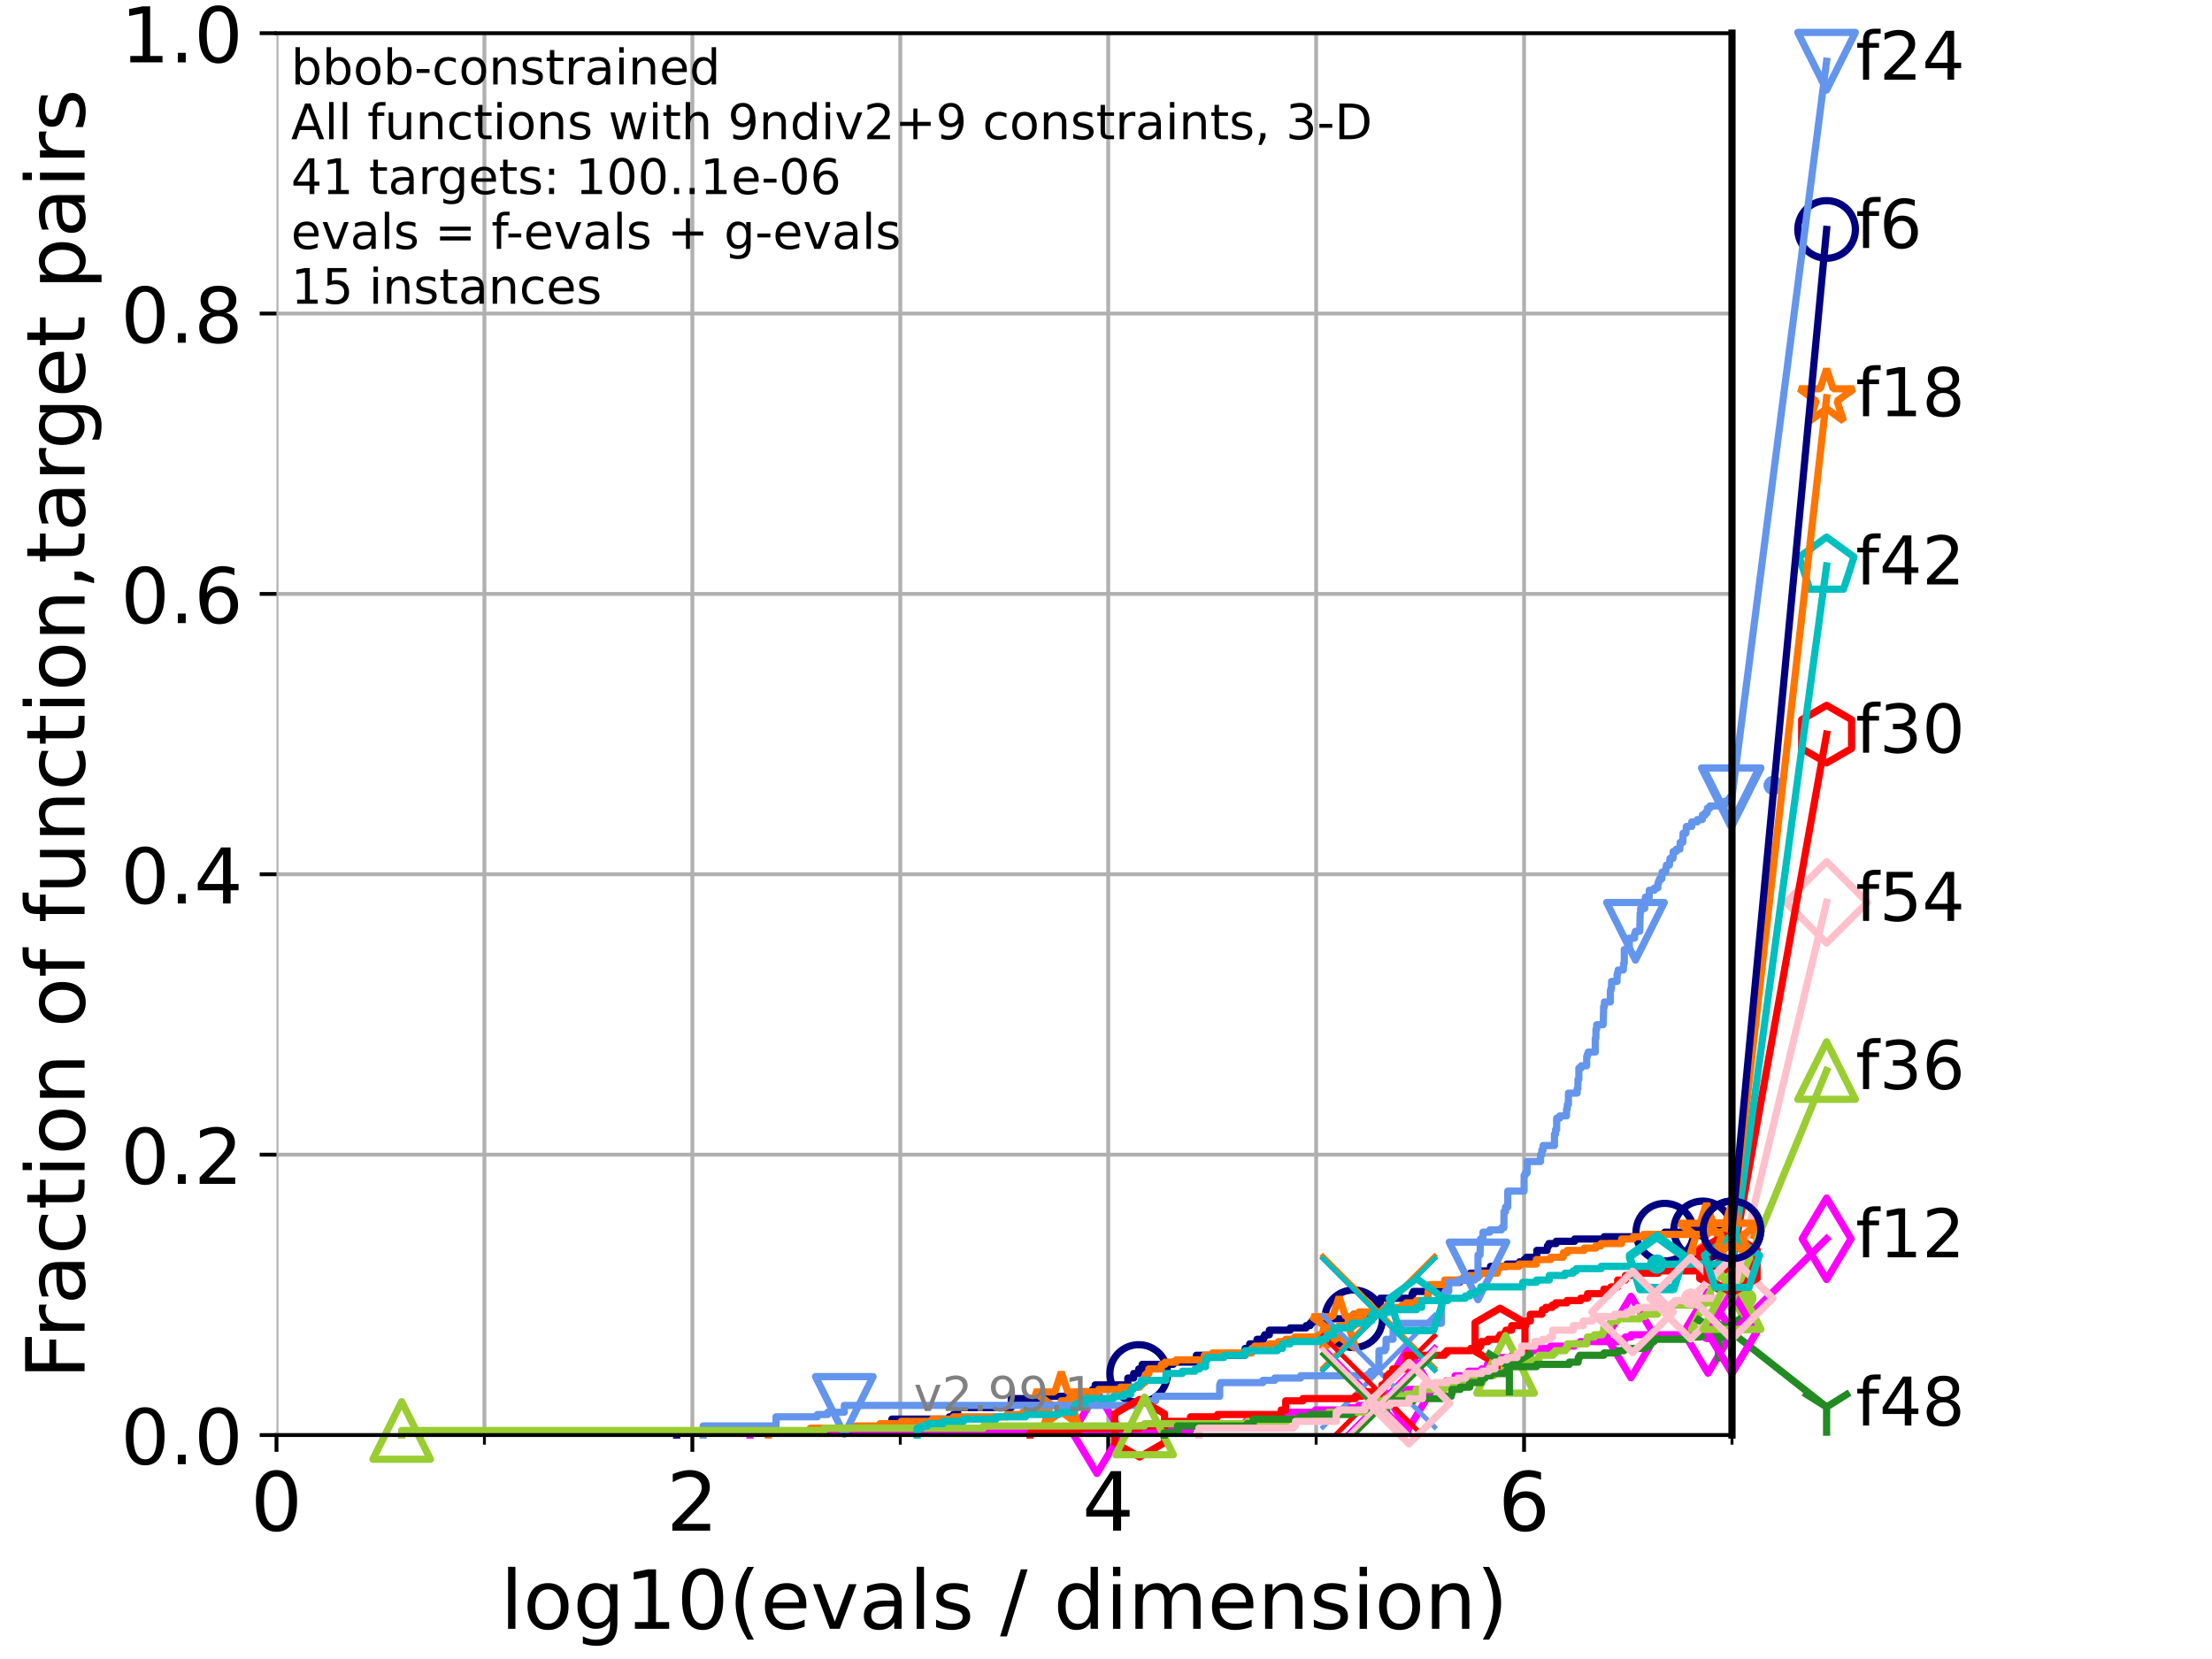 <?xml version="1.0" encoding="utf-8" standalone="no"?>
<!DOCTYPE svg PUBLIC "-//W3C//DTD SVG 1.1//EN"
  "http://www.w3.org/Graphics/SVG/1.1/DTD/svg11.dtd">
<!-- Created with matplotlib (https://matplotlib.org/) -->
<svg height="345.6pt" version="1.1" viewBox="0 0 460.8 345.6" width="460.8pt" xmlns="http://www.w3.org/2000/svg" xmlns:xlink="http://www.w3.org/1999/xlink">
 <defs>
  <style type="text/css">*{stroke-linecap:butt;stroke-linejoin:round;}</style>
 </defs>
 <g id="figure_1">
  <g id="patch_1">
   <path d="M 0 345.6 
L 460.8 345.6 
L 460.8 0 
L 0 0 
z
" style="fill:#ffffff;"/>
  </g>
  <g id="axes_1">
   <g id="patch_2">
    <path d="M 57.6 298.944 
L 360.806 298.944 
L 360.806 6.912 
L 57.6 6.912 
z
" style="fill:#ffffff;"/>
   </g>
   <g id="matplotlib.axis_1">
    <g id="xtick_1">
     <g id="line2d_1">
      <path clip-path="url(#p803b619e04)" d="M 57.6 298.944 
L 57.6 6.912 
" style="fill:none;stroke:#b0b0b0;stroke-linecap:square;stroke-width:0.8;"/>
     </g>
     <g id="line2d_2">
      <defs>
       <path d="M 0 0 
L 0 3.5 
" id="m0b0b233f9b" style="stroke:#000000;stroke-width:0.8;"/>
      </defs>
      <g>
       <use style="stroke:#000000;stroke-width:0.8;" x="57.6" xlink:href="#m0b0b233f9b" y="298.944"/>
      </g>
     </g>
     <g id="text_1">
      <!-- 0 -->
      <g transform="translate(52.192 318.861)scale(0.17 -0.17)">
       <defs>
        <path d="M 31.781 66.406 
Q 24.172 66.406 20.328 58.906 
Q 16.5 51.422 16.5 36.375 
Q 16.5 21.391 20.328 13.891 
Q 24.172 6.391 31.781 6.391 
Q 39.453 6.391 43.281 13.891 
Q 47.125 21.391 47.125 36.375 
Q 47.125 51.422 43.281 58.906 
Q 39.453 66.406 31.781 66.406 
z
M 31.781 74.219 
Q 44.047 74.219 50.516 64.516 
Q 56.984 54.828 56.984 36.375 
Q 56.984 17.969 50.516 8.266 
Q 44.047 -1.422 31.781 -1.422 
Q 19.531 -1.422 13.062 8.266 
Q 6.594 17.969 6.594 36.375 
Q 6.594 54.828 13.062 64.516 
Q 19.531 74.219 31.781 74.219 
z
" id="DejaVuSans-48"/>
       </defs>
       <use xlink:href="#DejaVuSans-48"/>
      </g>
     </g>
    </g>
    <g id="xtick_2">
     <g id="line2d_3">
      <path clip-path="url(#p803b619e04)" d="M 144.23 298.944 
L 144.23 6.912 
" style="fill:none;stroke:#b0b0b0;stroke-linecap:square;stroke-width:0.8;"/>
     </g>
     <g id="line2d_4">
      <g>
       <use style="stroke:#000000;stroke-width:0.8;" x="144.23" xlink:href="#m0b0b233f9b" y="298.944"/>
      </g>
     </g>
     <g id="text_2">
      <!-- 2 -->
      <g transform="translate(138.822 318.861)scale(0.17 -0.17)">
       <defs>
        <path d="M 19.188 8.297 
L 53.609 8.297 
L 53.609 0 
L 7.328 0 
L 7.328 8.297 
Q 12.938 14.109 22.625 23.891 
Q 32.328 33.688 34.812 36.531 
Q 39.547 41.844 41.422 45.531 
Q 43.312 49.219 43.312 52.781 
Q 43.312 58.594 39.234 62.25 
Q 35.156 65.922 28.609 65.922 
Q 23.969 65.922 18.812 64.312 
Q 13.672 62.703 7.812 59.422 
L 7.812 69.391 
Q 13.766 71.781 18.938 73 
Q 24.125 74.219 28.422 74.219 
Q 39.75 74.219 46.484 68.547 
Q 53.219 62.891 53.219 53.422 
Q 53.219 48.922 51.531 44.891 
Q 49.859 40.875 45.406 35.406 
Q 44.188 33.984 37.641 27.219 
Q 31.109 20.453 19.188 8.297 
z
" id="DejaVuSans-50"/>
       </defs>
       <use xlink:href="#DejaVuSans-50"/>
      </g>
     </g>
    </g>
    <g id="xtick_3">
     <g id="line2d_5">
      <path clip-path="url(#p803b619e04)" d="M 230.861 298.944 
L 230.861 6.912 
" style="fill:none;stroke:#b0b0b0;stroke-linecap:square;stroke-width:0.8;"/>
     </g>
     <g id="line2d_6">
      <g>
       <use style="stroke:#000000;stroke-width:0.8;" x="230.861" xlink:href="#m0b0b233f9b" y="298.944"/>
      </g>
     </g>
     <g id="text_3">
      <!-- 4 -->
      <g transform="translate(225.453 318.861)scale(0.17 -0.17)">
       <defs>
        <path d="M 37.797 64.312 
L 12.891 25.391 
L 37.797 25.391 
z
M 35.203 72.906 
L 47.609 72.906 
L 47.609 25.391 
L 58.016 25.391 
L 58.016 17.188 
L 47.609 17.188 
L 47.609 0 
L 37.797 0 
L 37.797 17.188 
L 4.891 17.188 
L 4.891 26.703 
z
" id="DejaVuSans-52"/>
       </defs>
       <use xlink:href="#DejaVuSans-52"/>
      </g>
     </g>
    </g>
    <g id="xtick_4">
     <g id="line2d_7">
      <path clip-path="url(#p803b619e04)" d="M 317.491 298.944 
L 317.491 6.912 
" style="fill:none;stroke:#b0b0b0;stroke-linecap:square;stroke-width:0.8;"/>
     </g>
     <g id="line2d_8">
      <g>
       <use style="stroke:#000000;stroke-width:0.8;" x="317.491" xlink:href="#m0b0b233f9b" y="298.944"/>
      </g>
     </g>
     <g id="text_4">
      <!-- 6 -->
      <g transform="translate(312.083 318.861)scale(0.17 -0.17)">
       <defs>
        <path d="M 33.016 40.375 
Q 26.375 40.375 22.484 35.828 
Q 18.609 31.297 18.609 23.391 
Q 18.609 15.531 22.484 10.953 
Q 26.375 6.391 33.016 6.391 
Q 39.656 6.391 43.531 10.953 
Q 47.406 15.531 47.406 23.391 
Q 47.406 31.297 43.531 35.828 
Q 39.656 40.375 33.016 40.375 
z
M 52.594 71.297 
L 52.594 62.312 
Q 48.875 64.062 45.094 64.984 
Q 41.312 65.922 37.594 65.922 
Q 27.828 65.922 22.672 59.328 
Q 17.531 52.734 16.797 39.406 
Q 19.672 43.656 24.016 45.922 
Q 28.375 48.188 33.594 48.188 
Q 44.578 48.188 50.953 41.516 
Q 57.328 34.859 57.328 23.391 
Q 57.328 12.156 50.688 5.359 
Q 44.047 -1.422 33.016 -1.422 
Q 20.359 -1.422 13.672 8.266 
Q 6.984 17.969 6.984 36.375 
Q 6.984 53.656 15.188 63.938 
Q 23.391 74.219 37.203 74.219 
Q 40.922 74.219 44.703 73.484 
Q 48.484 72.75 52.594 71.297 
z
" id="DejaVuSans-54"/>
       </defs>
       <use xlink:href="#DejaVuSans-54"/>
      </g>
     </g>
    </g>
    <g id="xtick_5">
     <g id="line2d_9">
      <path clip-path="url(#p803b619e04)" d="M 100.915 298.944 
L 100.915 6.912 
" style="fill:none;stroke:#b0b0b0;stroke-linecap:square;stroke-width:0.8;"/>
     </g>
     <g id="line2d_10">
      <defs>
       <path d="M 0 0 
L 0 2 
" id="mad05eb5692" style="stroke:#000000;stroke-width:0.6;"/>
      </defs>
      <g>
       <use style="stroke:#000000;stroke-width:0.6;" x="100.915" xlink:href="#mad05eb5692" y="298.944"/>
      </g>
     </g>
    </g>
    <g id="xtick_6">
     <g id="line2d_11">
      <path clip-path="url(#p803b619e04)" d="M 187.546 298.944 
L 187.546 6.912 
" style="fill:none;stroke:#b0b0b0;stroke-linecap:square;stroke-width:0.8;"/>
     </g>
     <g id="line2d_12">
      <g>
       <use style="stroke:#000000;stroke-width:0.6;" x="187.546" xlink:href="#mad05eb5692" y="298.944"/>
      </g>
     </g>
    </g>
    <g id="xtick_7">
     <g id="line2d_13">
      <path clip-path="url(#p803b619e04)" d="M 274.176 298.944 
L 274.176 6.912 
" style="fill:none;stroke:#b0b0b0;stroke-linecap:square;stroke-width:0.8;"/>
     </g>
     <g id="line2d_14">
      <g>
       <use style="stroke:#000000;stroke-width:0.6;" x="274.176" xlink:href="#mad05eb5692" y="298.944"/>
      </g>
     </g>
    </g>
    <g id="xtick_8">
     <g id="line2d_15">
      <path clip-path="url(#p803b619e04)" d="M 360.806 298.944 
L 360.806 6.912 
" style="fill:none;stroke:#b0b0b0;stroke-linecap:square;stroke-width:0.8;"/>
     </g>
     <g id="line2d_16">
      <g>
       <use style="stroke:#000000;stroke-width:0.6;" x="360.806" xlink:href="#mad05eb5692" y="298.944"/>
      </g>
     </g>
    </g>
    <g id="text_5">
     <!-- log10(evals / dimension) -->
     <g transform="translate(104.239 339.314)scale(0.17 -0.17)">
      <defs>
       <path d="M 9.422 75.984 
L 18.406 75.984 
L 18.406 0 
L 9.422 0 
z
" id="DejaVuSans-108"/>
       <path d="M 30.609 48.391 
Q 23.391 48.391 19.188 42.75 
Q 14.984 37.109 14.984 27.297 
Q 14.984 17.484 19.156 11.844 
Q 23.344 6.203 30.609 6.203 
Q 37.797 6.203 41.984 11.859 
Q 46.188 17.531 46.188 27.297 
Q 46.188 37.016 41.984 42.703 
Q 37.797 48.391 30.609 48.391 
z
M 30.609 56 
Q 42.328 56 49.016 48.375 
Q 55.719 40.766 55.719 27.297 
Q 55.719 13.875 49.016 6.219 
Q 42.328 -1.422 30.609 -1.422 
Q 18.844 -1.422 12.172 6.219 
Q 5.516 13.875 5.516 27.297 
Q 5.516 40.766 12.172 48.375 
Q 18.844 56 30.609 56 
z
" id="DejaVuSans-111"/>
       <path d="M 45.406 27.984 
Q 45.406 37.75 41.375 43.109 
Q 37.359 48.484 30.078 48.484 
Q 22.859 48.484 18.828 43.109 
Q 14.797 37.75 14.797 27.984 
Q 14.797 18.266 18.828 12.891 
Q 22.859 7.516 30.078 7.516 
Q 37.359 7.516 41.375 12.891 
Q 45.406 18.266 45.406 27.984 
z
M 54.391 6.781 
Q 54.391 -7.172 48.188 -13.984 
Q 42 -20.797 29.203 -20.797 
Q 24.469 -20.797 20.266 -20.094 
Q 16.062 -19.391 12.109 -17.922 
L 12.109 -9.188 
Q 16.062 -11.328 19.922 -12.344 
Q 23.781 -13.375 27.781 -13.375 
Q 36.625 -13.375 41.016 -8.766 
Q 45.406 -4.156 45.406 5.172 
L 45.406 9.625 
Q 42.625 4.781 38.281 2.391 
Q 33.938 0 27.875 0 
Q 17.828 0 11.672 7.656 
Q 5.516 15.328 5.516 27.984 
Q 5.516 40.672 11.672 48.328 
Q 17.828 56 27.875 56 
Q 33.938 56 38.281 53.609 
Q 42.625 51.219 45.406 46.391 
L 45.406 54.688 
L 54.391 54.688 
z
" id="DejaVuSans-103"/>
       <path d="M 12.406 8.297 
L 28.516 8.297 
L 28.516 63.922 
L 10.984 60.406 
L 10.984 69.391 
L 28.422 72.906 
L 38.281 72.906 
L 38.281 8.297 
L 54.391 8.297 
L 54.391 0 
L 12.406 0 
z
" id="DejaVuSans-49"/>
       <path d="M 31 75.875 
Q 24.469 64.656 21.281 53.656 
Q 18.109 42.672 18.109 31.391 
Q 18.109 20.125 21.312 9.062 
Q 24.516 -2 31 -13.188 
L 23.188 -13.188 
Q 15.875 -1.703 12.234 9.375 
Q 8.594 20.453 8.594 31.391 
Q 8.594 42.281 12.203 53.312 
Q 15.828 64.359 23.188 75.875 
z
" id="DejaVuSans-40"/>
       <path d="M 56.203 29.594 
L 56.203 25.203 
L 14.891 25.203 
Q 15.484 15.922 20.484 11.062 
Q 25.484 6.203 34.422 6.203 
Q 39.594 6.203 44.453 7.469 
Q 49.312 8.734 54.109 11.281 
L 54.109 2.781 
Q 49.266 0.734 44.188 -0.344 
Q 39.109 -1.422 33.891 -1.422 
Q 20.797 -1.422 13.156 6.188 
Q 5.516 13.812 5.516 26.812 
Q 5.516 40.234 12.766 48.109 
Q 20.016 56 32.328 56 
Q 43.359 56 49.781 48.891 
Q 56.203 41.797 56.203 29.594 
z
M 47.219 32.234 
Q 47.125 39.594 43.094 43.984 
Q 39.062 48.391 32.422 48.391 
Q 24.906 48.391 20.391 44.141 
Q 15.875 39.891 15.188 32.172 
z
" id="DejaVuSans-101"/>
       <path d="M 2.984 54.688 
L 12.5 54.688 
L 29.594 8.797 
L 46.688 54.688 
L 56.203 54.688 
L 35.688 0 
L 23.484 0 
z
" id="DejaVuSans-118"/>
       <path d="M 34.281 27.484 
Q 23.391 27.484 19.188 25 
Q 14.984 22.516 14.984 16.5 
Q 14.984 11.719 18.141 8.906 
Q 21.297 6.109 26.703 6.109 
Q 34.188 6.109 38.703 11.406 
Q 43.219 16.703 43.219 25.484 
L 43.219 27.484 
z
M 52.203 31.203 
L 52.203 0 
L 43.219 0 
L 43.219 8.297 
Q 40.141 3.328 35.547 0.953 
Q 30.953 -1.422 24.312 -1.422 
Q 15.922 -1.422 10.953 3.297 
Q 6 8.016 6 15.922 
Q 6 25.141 12.172 29.828 
Q 18.359 34.516 30.609 34.516 
L 43.219 34.516 
L 43.219 35.406 
Q 43.219 41.609 39.141 45 
Q 35.062 48.391 27.688 48.391 
Q 23 48.391 18.547 47.266 
Q 14.109 46.141 10.016 43.891 
L 10.016 52.203 
Q 14.938 54.109 19.578 55.047 
Q 24.219 56 28.609 56 
Q 40.484 56 46.344 49.844 
Q 52.203 43.703 52.203 31.203 
z
" id="DejaVuSans-97"/>
       <path d="M 44.281 53.078 
L 44.281 44.578 
Q 40.484 46.531 36.375 47.5 
Q 32.281 48.484 27.875 48.484 
Q 21.188 48.484 17.844 46.438 
Q 14.5 44.391 14.5 40.281 
Q 14.5 37.156 16.891 35.375 
Q 19.281 33.594 26.516 31.984 
L 29.594 31.297 
Q 39.156 29.25 43.188 25.516 
Q 47.219 21.781 47.219 15.094 
Q 47.219 7.469 41.188 3.016 
Q 35.156 -1.422 24.609 -1.422 
Q 20.219 -1.422 15.453 -0.562 
Q 10.688 0.297 5.422 2 
L 5.422 11.281 
Q 10.406 8.688 15.234 7.391 
Q 20.062 6.109 24.812 6.109 
Q 31.156 6.109 34.562 8.281 
Q 37.984 10.453 37.984 14.406 
Q 37.984 18.062 35.516 20.016 
Q 33.062 21.969 24.703 23.781 
L 21.578 24.516 
Q 13.234 26.266 9.516 29.906 
Q 5.812 33.547 5.812 39.891 
Q 5.812 47.609 11.281 51.797 
Q 16.75 56 26.812 56 
Q 31.781 56 36.172 55.266 
Q 40.578 54.547 44.281 53.078 
z
" id="DejaVuSans-115"/>
       <path id="DejaVuSans-32"/>
       <path d="M 25.391 72.906 
L 33.688 72.906 
L 8.297 -9.281 
L 0 -9.281 
z
" id="DejaVuSans-47"/>
       <path d="M 45.406 46.391 
L 45.406 75.984 
L 54.391 75.984 
L 54.391 0 
L 45.406 0 
L 45.406 8.203 
Q 42.578 3.328 38.25 0.953 
Q 33.938 -1.422 27.875 -1.422 
Q 17.969 -1.422 11.734 6.484 
Q 5.516 14.406 5.516 27.297 
Q 5.516 40.188 11.734 48.094 
Q 17.969 56 27.875 56 
Q 33.938 56 38.25 53.625 
Q 42.578 51.266 45.406 46.391 
z
M 14.797 27.297 
Q 14.797 17.391 18.875 11.75 
Q 22.953 6.109 30.078 6.109 
Q 37.203 6.109 41.297 11.75 
Q 45.406 17.391 45.406 27.297 
Q 45.406 37.203 41.297 42.844 
Q 37.203 48.484 30.078 48.484 
Q 22.953 48.484 18.875 42.844 
Q 14.797 37.203 14.797 27.297 
z
" id="DejaVuSans-100"/>
       <path d="M 9.422 54.688 
L 18.406 54.688 
L 18.406 0 
L 9.422 0 
z
M 9.422 75.984 
L 18.406 75.984 
L 18.406 64.594 
L 9.422 64.594 
z
" id="DejaVuSans-105"/>
       <path d="M 52 44.188 
Q 55.375 50.25 60.062 53.125 
Q 64.75 56 71.094 56 
Q 79.641 56 84.281 50.016 
Q 88.922 44.047 88.922 33.016 
L 88.922 0 
L 79.891 0 
L 79.891 32.719 
Q 79.891 40.578 77.094 44.375 
Q 74.312 48.188 68.609 48.188 
Q 61.625 48.188 57.562 43.547 
Q 53.516 38.922 53.516 30.906 
L 53.516 0 
L 44.484 0 
L 44.484 32.719 
Q 44.484 40.625 41.703 44.406 
Q 38.922 48.188 33.109 48.188 
Q 26.219 48.188 22.156 43.531 
Q 18.109 38.875 18.109 30.906 
L 18.109 0 
L 9.078 0 
L 9.078 54.688 
L 18.109 54.688 
L 18.109 46.188 
Q 21.188 51.219 25.484 53.609 
Q 29.781 56 35.688 56 
Q 41.656 56 45.828 52.969 
Q 50 49.953 52 44.188 
z
" id="DejaVuSans-109"/>
       <path d="M 54.891 33.016 
L 54.891 0 
L 45.906 0 
L 45.906 32.719 
Q 45.906 40.484 42.875 44.328 
Q 39.844 48.188 33.797 48.188 
Q 26.516 48.188 22.312 43.547 
Q 18.109 38.922 18.109 30.906 
L 18.109 0 
L 9.078 0 
L 9.078 54.688 
L 18.109 54.688 
L 18.109 46.188 
Q 21.344 51.125 25.703 53.562 
Q 30.078 56 35.797 56 
Q 45.219 56 50.047 50.172 
Q 54.891 44.344 54.891 33.016 
z
" id="DejaVuSans-110"/>
       <path d="M 8.016 75.875 
L 15.828 75.875 
Q 23.141 64.359 26.781 53.312 
Q 30.422 42.281 30.422 31.391 
Q 30.422 20.453 26.781 9.375 
Q 23.141 -1.703 15.828 -13.188 
L 8.016 -13.188 
Q 14.5 -2 17.703 9.062 
Q 20.906 20.125 20.906 31.391 
Q 20.906 42.672 17.703 53.656 
Q 14.5 64.656 8.016 75.875 
z
" id="DejaVuSans-41"/>
      </defs>
      <use xlink:href="#DejaVuSans-108"/>
      <use x="27.783" xlink:href="#DejaVuSans-111"/>
      <use x="88.965" xlink:href="#DejaVuSans-103"/>
      <use x="152.441" xlink:href="#DejaVuSans-49"/>
      <use x="216.064" xlink:href="#DejaVuSans-48"/>
      <use x="279.688" xlink:href="#DejaVuSans-40"/>
      <use x="318.701" xlink:href="#DejaVuSans-101"/>
      <use x="380.225" xlink:href="#DejaVuSans-118"/>
      <use x="439.404" xlink:href="#DejaVuSans-97"/>
      <use x="500.684" xlink:href="#DejaVuSans-108"/>
      <use x="528.467" xlink:href="#DejaVuSans-115"/>
      <use x="580.566" xlink:href="#DejaVuSans-32"/>
      <use x="612.354" xlink:href="#DejaVuSans-47"/>
      <use x="646.045" xlink:href="#DejaVuSans-32"/>
      <use x="677.832" xlink:href="#DejaVuSans-100"/>
      <use x="741.309" xlink:href="#DejaVuSans-105"/>
      <use x="769.092" xlink:href="#DejaVuSans-109"/>
      <use x="866.504" xlink:href="#DejaVuSans-101"/>
      <use x="928.027" xlink:href="#DejaVuSans-110"/>
      <use x="991.406" xlink:href="#DejaVuSans-115"/>
      <use x="1043.506" xlink:href="#DejaVuSans-105"/>
      <use x="1071.289" xlink:href="#DejaVuSans-111"/>
      <use x="1132.471" xlink:href="#DejaVuSans-110"/>
      <use x="1195.85" xlink:href="#DejaVuSans-41"/>
     </g>
    </g>
   </g>
   <g id="matplotlib.axis_2">
    <g id="ytick_1">
     <g id="line2d_17">
      <path clip-path="url(#p803b619e04)" d="M 57.6 298.944 
L 360.806 298.944 
" style="fill:none;stroke:#b0b0b0;stroke-linecap:square;stroke-width:0.8;"/>
     </g>
     <g id="line2d_18">
      <defs>
       <path d="M 0 0 
L -3.5 0 
" id="md2435953c9" style="stroke:#000000;stroke-width:0.8;"/>
      </defs>
      <g>
       <use style="stroke:#000000;stroke-width:0.8;" x="57.6" xlink:href="#md2435953c9" y="298.944"/>
      </g>
     </g>
     <g id="text_6">
      <!-- 0.0 -->
      <g transform="translate(25.155 305.023)scale(0.16 -0.16)">
       <defs>
        <path d="M 10.688 12.406 
L 21 12.406 
L 21 0 
L 10.688 0 
z
" id="DejaVuSans-46"/>
       </defs>
       <use xlink:href="#DejaVuSans-48"/>
       <use x="63.623" xlink:href="#DejaVuSans-46"/>
       <use x="95.41" xlink:href="#DejaVuSans-48"/>
      </g>
     </g>
    </g>
    <g id="ytick_2">
     <g id="line2d_19">
      <path clip-path="url(#p803b619e04)" d="M 57.6 240.538 
L 360.806 240.538 
" style="fill:none;stroke:#b0b0b0;stroke-linecap:square;stroke-width:0.8;"/>
     </g>
     <g id="line2d_20">
      <g>
       <use style="stroke:#000000;stroke-width:0.8;" x="57.6" xlink:href="#md2435953c9" y="240.538"/>
      </g>
     </g>
     <g id="text_7">
      <!-- 0.2 -->
      <g transform="translate(25.155 246.616)scale(0.16 -0.16)">
       <use xlink:href="#DejaVuSans-48"/>
       <use x="63.623" xlink:href="#DejaVuSans-46"/>
       <use x="95.41" xlink:href="#DejaVuSans-50"/>
      </g>
     </g>
    </g>
    <g id="ytick_3">
     <g id="line2d_21">
      <path clip-path="url(#p803b619e04)" d="M 57.6 182.131 
L 360.806 182.131 
" style="fill:none;stroke:#b0b0b0;stroke-linecap:square;stroke-width:0.8;"/>
     </g>
     <g id="line2d_22">
      <g>
       <use style="stroke:#000000;stroke-width:0.8;" x="57.6" xlink:href="#md2435953c9" y="182.131"/>
      </g>
     </g>
     <g id="text_8">
      <!-- 0.4 -->
      <g transform="translate(25.155 188.21)scale(0.16 -0.16)">
       <use xlink:href="#DejaVuSans-48"/>
       <use x="63.623" xlink:href="#DejaVuSans-46"/>
       <use x="95.41" xlink:href="#DejaVuSans-52"/>
      </g>
     </g>
    </g>
    <g id="ytick_4">
     <g id="line2d_23">
      <path clip-path="url(#p803b619e04)" d="M 57.6 123.725 
L 360.806 123.725 
" style="fill:none;stroke:#b0b0b0;stroke-linecap:square;stroke-width:0.8;"/>
     </g>
     <g id="line2d_24">
      <g>
       <use style="stroke:#000000;stroke-width:0.8;" x="57.6" xlink:href="#md2435953c9" y="123.725"/>
      </g>
     </g>
     <g id="text_9">
      <!-- 0.6 -->
      <g transform="translate(25.155 129.804)scale(0.16 -0.16)">
       <use xlink:href="#DejaVuSans-48"/>
       <use x="63.623" xlink:href="#DejaVuSans-46"/>
       <use x="95.41" xlink:href="#DejaVuSans-54"/>
      </g>
     </g>
    </g>
    <g id="ytick_5">
     <g id="line2d_25">
      <path clip-path="url(#p803b619e04)" d="M 57.6 65.318 
L 360.806 65.318 
" style="fill:none;stroke:#b0b0b0;stroke-linecap:square;stroke-width:0.8;"/>
     </g>
     <g id="line2d_26">
      <g>
       <use style="stroke:#000000;stroke-width:0.8;" x="57.6" xlink:href="#md2435953c9" y="65.318"/>
      </g>
     </g>
     <g id="text_10">
      <!-- 0.8 -->
      <g transform="translate(25.155 71.397)scale(0.16 -0.16)">
       <defs>
        <path d="M 31.781 34.625 
Q 24.75 34.625 20.719 30.859 
Q 16.703 27.094 16.703 20.516 
Q 16.703 13.922 20.719 10.156 
Q 24.75 6.391 31.781 6.391 
Q 38.812 6.391 42.859 10.172 
Q 46.922 13.969 46.922 20.516 
Q 46.922 27.094 42.891 30.859 
Q 38.875 34.625 31.781 34.625 
z
M 21.922 38.812 
Q 15.578 40.375 12.031 44.719 
Q 8.5 49.078 8.5 55.328 
Q 8.5 64.062 14.719 69.141 
Q 20.953 74.219 31.781 74.219 
Q 42.672 74.219 48.875 69.141 
Q 55.078 64.062 55.078 55.328 
Q 55.078 49.078 51.531 44.719 
Q 48 40.375 41.703 38.812 
Q 48.828 37.156 52.797 32.312 
Q 56.781 27.484 56.781 20.516 
Q 56.781 9.906 50.312 4.234 
Q 43.844 -1.422 31.781 -1.422 
Q 19.734 -1.422 13.25 4.234 
Q 6.781 9.906 6.781 20.516 
Q 6.781 27.484 10.781 32.312 
Q 14.797 37.156 21.922 38.812 
z
M 18.312 54.391 
Q 18.312 48.734 21.844 45.562 
Q 25.391 42.391 31.781 42.391 
Q 38.141 42.391 41.719 45.562 
Q 45.312 48.734 45.312 54.391 
Q 45.312 60.062 41.719 63.234 
Q 38.141 66.406 31.781 66.406 
Q 25.391 66.406 21.844 63.234 
Q 18.312 60.062 18.312 54.391 
z
" id="DejaVuSans-56"/>
       </defs>
       <use xlink:href="#DejaVuSans-48"/>
       <use x="63.623" xlink:href="#DejaVuSans-46"/>
       <use x="95.41" xlink:href="#DejaVuSans-56"/>
      </g>
     </g>
    </g>
    <g id="ytick_6">
     <g id="line2d_27">
      <path clip-path="url(#p803b619e04)" d="M 57.6 6.912 
L 360.806 6.912 
" style="fill:none;stroke:#b0b0b0;stroke-linecap:square;stroke-width:0.8;"/>
     </g>
     <g id="line2d_28">
      <g>
       <use style="stroke:#000000;stroke-width:0.8;" x="57.6" xlink:href="#md2435953c9" y="6.912"/>
      </g>
     </g>
     <g id="text_11">
      <!-- 1.0 -->
      <g transform="translate(25.155 12.991)scale(0.16 -0.16)">
       <use xlink:href="#DejaVuSans-49"/>
       <use x="63.623" xlink:href="#DejaVuSans-46"/>
       <use x="95.41" xlink:href="#DejaVuSans-48"/>
      </g>
     </g>
    </g>
    <g id="text_12">
     <!-- Fraction of function,target pairs -->
     <g transform="translate(17.62 287.313)rotate(-90)scale(0.17 -0.17)">
      <defs>
       <path d="M 9.812 72.906 
L 51.703 72.906 
L 51.703 64.594 
L 19.672 64.594 
L 19.672 43.109 
L 48.578 43.109 
L 48.578 34.812 
L 19.672 34.812 
L 19.672 0 
L 9.812 0 
z
" id="DejaVuSans-70"/>
       <path d="M 41.109 46.297 
Q 39.594 47.172 37.812 47.578 
Q 36.031 48 33.891 48 
Q 26.266 48 22.188 43.047 
Q 18.109 38.094 18.109 28.812 
L 18.109 0 
L 9.078 0 
L 9.078 54.688 
L 18.109 54.688 
L 18.109 46.188 
Q 20.953 51.172 25.484 53.578 
Q 30.031 56 36.531 56 
Q 37.453 56 38.578 55.875 
Q 39.703 55.766 41.062 55.516 
z
" id="DejaVuSans-114"/>
       <path d="M 48.781 52.594 
L 48.781 44.188 
Q 44.969 46.297 41.141 47.344 
Q 37.312 48.391 33.406 48.391 
Q 24.656 48.391 19.812 42.844 
Q 14.984 37.312 14.984 27.297 
Q 14.984 17.281 19.812 11.734 
Q 24.656 6.203 33.406 6.203 
Q 37.312 6.203 41.141 7.25 
Q 44.969 8.297 48.781 10.406 
L 48.781 2.094 
Q 45.016 0.344 40.984 -0.531 
Q 36.969 -1.422 32.422 -1.422 
Q 20.062 -1.422 12.781 6.344 
Q 5.516 14.109 5.516 27.297 
Q 5.516 40.672 12.859 48.328 
Q 20.219 56 33.016 56 
Q 37.156 56 41.109 55.141 
Q 45.062 54.297 48.781 52.594 
z
" id="DejaVuSans-99"/>
       <path d="M 18.312 70.219 
L 18.312 54.688 
L 36.812 54.688 
L 36.812 47.703 
L 18.312 47.703 
L 18.312 18.016 
Q 18.312 11.328 20.141 9.422 
Q 21.969 7.516 27.594 7.516 
L 36.812 7.516 
L 36.812 0 
L 27.594 0 
Q 17.188 0 13.234 3.875 
Q 9.281 7.766 9.281 18.016 
L 9.281 47.703 
L 2.688 47.703 
L 2.688 54.688 
L 9.281 54.688 
L 9.281 70.219 
z
" id="DejaVuSans-116"/>
       <path d="M 37.109 75.984 
L 37.109 68.5 
L 28.516 68.5 
Q 23.688 68.5 21.797 66.547 
Q 19.922 64.594 19.922 59.516 
L 19.922 54.688 
L 34.719 54.688 
L 34.719 47.703 
L 19.922 47.703 
L 19.922 0 
L 10.891 0 
L 10.891 47.703 
L 2.297 47.703 
L 2.297 54.688 
L 10.891 54.688 
L 10.891 58.5 
Q 10.891 67.625 15.141 71.797 
Q 19.391 75.984 28.609 75.984 
z
" id="DejaVuSans-102"/>
       <path d="M 8.5 21.578 
L 8.5 54.688 
L 17.484 54.688 
L 17.484 21.922 
Q 17.484 14.156 20.5 10.266 
Q 23.531 6.391 29.594 6.391 
Q 36.859 6.391 41.078 11.031 
Q 45.312 15.672 45.312 23.688 
L 45.312 54.688 
L 54.297 54.688 
L 54.297 0 
L 45.312 0 
L 45.312 8.406 
Q 42.047 3.422 37.719 1 
Q 33.406 -1.422 27.688 -1.422 
Q 18.266 -1.422 13.375 4.438 
Q 8.5 10.297 8.5 21.578 
z
M 31.109 56 
z
" id="DejaVuSans-117"/>
       <path d="M 11.719 12.406 
L 22.016 12.406 
L 22.016 4 
L 14.016 -11.625 
L 7.719 -11.625 
L 11.719 4 
z
" id="DejaVuSans-44"/>
       <path d="M 18.109 8.203 
L 18.109 -20.797 
L 9.078 -20.797 
L 9.078 54.688 
L 18.109 54.688 
L 18.109 46.391 
Q 20.953 51.266 25.266 53.625 
Q 29.594 56 35.594 56 
Q 45.562 56 51.781 48.094 
Q 58.016 40.188 58.016 27.297 
Q 58.016 14.406 51.781 6.484 
Q 45.562 -1.422 35.594 -1.422 
Q 29.594 -1.422 25.266 0.953 
Q 20.953 3.328 18.109 8.203 
z
M 48.688 27.297 
Q 48.688 37.203 44.609 42.844 
Q 40.531 48.484 33.406 48.484 
Q 26.266 48.484 22.188 42.844 
Q 18.109 37.203 18.109 27.297 
Q 18.109 17.391 22.188 11.75 
Q 26.266 6.109 33.406 6.109 
Q 40.531 6.109 44.609 11.75 
Q 48.688 17.391 48.688 27.297 
z
" id="DejaVuSans-112"/>
      </defs>
      <use xlink:href="#DejaVuSans-70"/>
      <use x="50.27" xlink:href="#DejaVuSans-114"/>
      <use x="91.383" xlink:href="#DejaVuSans-97"/>
      <use x="152.662" xlink:href="#DejaVuSans-99"/>
      <use x="207.643" xlink:href="#DejaVuSans-116"/>
      <use x="246.852" xlink:href="#DejaVuSans-105"/>
      <use x="274.635" xlink:href="#DejaVuSans-111"/>
      <use x="335.816" xlink:href="#DejaVuSans-110"/>
      <use x="399.195" xlink:href="#DejaVuSans-32"/>
      <use x="430.982" xlink:href="#DejaVuSans-111"/>
      <use x="492.164" xlink:href="#DejaVuSans-102"/>
      <use x="527.369" xlink:href="#DejaVuSans-32"/>
      <use x="559.156" xlink:href="#DejaVuSans-102"/>
      <use x="594.361" xlink:href="#DejaVuSans-117"/>
      <use x="657.74" xlink:href="#DejaVuSans-110"/>
      <use x="721.119" xlink:href="#DejaVuSans-99"/>
      <use x="776.1" xlink:href="#DejaVuSans-116"/>
      <use x="815.309" xlink:href="#DejaVuSans-105"/>
      <use x="843.092" xlink:href="#DejaVuSans-111"/>
      <use x="904.273" xlink:href="#DejaVuSans-110"/>
      <use x="967.652" xlink:href="#DejaVuSans-44"/>
      <use x="999.439" xlink:href="#DejaVuSans-116"/>
      <use x="1038.648" xlink:href="#DejaVuSans-97"/>
      <use x="1099.928" xlink:href="#DejaVuSans-114"/>
      <use x="1139.291" xlink:href="#DejaVuSans-103"/>
      <use x="1202.768" xlink:href="#DejaVuSans-101"/>
      <use x="1264.291" xlink:href="#DejaVuSans-116"/>
      <use x="1303.5" xlink:href="#DejaVuSans-32"/>
      <use x="1335.287" xlink:href="#DejaVuSans-112"/>
      <use x="1398.764" xlink:href="#DejaVuSans-97"/>
      <use x="1460.043" xlink:href="#DejaVuSans-105"/>
      <use x="1487.826" xlink:href="#DejaVuSans-114"/>
      <use x="1528.939" xlink:href="#DejaVuSans-115"/>
     </g>
    </g>
   </g>
   <g id="line2d_29">
    <defs>
     <path d="M 0 1.5 
C 0.398 1.5 0.779 1.342 1.061 1.061 
C 1.342 0.779 1.5 0.398 1.5 0 
C 1.5 -0.398 1.342 -0.779 1.061 -1.061 
C 0.779 -1.342 0.398 -1.5 0 -1.5 
C -0.398 -1.5 -0.779 -1.342 -1.061 -1.061 
C -1.342 -0.779 -1.5 -0.398 -1.5 0 
C -1.5 0.398 -1.342 0.779 -1.061 1.061 
C -0.779 1.342 -0.398 1.5 0 1.5 
z
" id="m4c0958bee8" style="stroke:#000080;"/>
    </defs>
    <g>
     <use style="fill:#000080;stroke:#000080;" x="354.696" xlink:href="#m4c0958bee8" y="256.208"/>
     <use style="fill:#000080;stroke:#000080;" x="354.696" xlink:href="#m4c0958bee8" y="256.208"/>
    </g>
   </g>
   <g id="line2d_30">
    <path d="M 140.951 298.944 
L 140.951 298.469 
L 170.681 298.469 
L 170.681 297.994 
L 184.266 297.994 
L 184.266 297.045 
L 185.799 297.045 
L 185.799 295.62 
L 197.755 295.62 
L 197.755 295.145 
L 198.596 295.145 
L 198.596 294.67 
L 199.474 294.67 
L 199.474 293.721 
L 199.6 293.721 
L 199.6 293.246 
L 210.662 293.246 
L 210.662 291.346 
L 216.294 291.346 
L 216.294 290.872 
L 223.424 290.872 
L 223.424 290.397 
L 225.645 290.397 
L 225.645 289.922 
L 227.582 289.922 
L 227.582 289.447 
L 228.15 289.447 
L 228.15 288.497 
L 234.943 288.497 
L 234.943 287.073 
L 236.158 287.073 
L 236.158 286.123 
L 237.215 286.123 
L 237.215 285.173 
L 237.939 285.173 
L 237.939 284.224 
L 244.407 284.224 
L 244.407 283.749 
L 249.227 283.749 
L 249.227 282.324 
L 259.382 282.324 
L 259.382 280.9 
L 260.34 280.9 
L 260.34 279.95 
L 261.796 279.95 
L 261.796 279.475 
L 261.856 279.475 
L 261.856 279 
L 263.227 279 
L 263.227 278.526 
L 263.456 278.526 
L 263.456 278.051 
L 264.426 278.051 
L 264.426 277.101 
L 268.773 277.101 
L 268.773 276.626 
L 272.103 276.626 
L 272.103 276.151 
L 272.903 276.151 
L 272.903 275.676 
L 273.302 275.676 
L 273.302 275.202 
L 276.874 275.202 
L 276.874 274.727 
L 281.991 274.727 
L 281.991 273.777 
L 287.294 273.777 
L 287.294 273.302 
L 287.534 273.302 
L 287.534 270.453 
L 294.177 270.453 
L 294.177 269.503 
L 294.428 269.503 
L 294.428 269.029 
L 297.823 269.029 
L 297.823 268.554 
L 301.463 268.554 
L 301.463 267.129 
L 304.055 267.129 
L 304.055 266.654 
L 305.023 266.654 
L 305.023 266.179 
L 306.296 266.179 
L 306.296 265.23 
L 308.696 265.23 
L 308.696 264.755 
L 310.499 264.755 
L 310.499 263.805 
L 313.908 263.805 
L 313.908 263.33 
L 316.556 263.33 
L 316.556 262.855 
L 317.507 262.855 
L 317.507 262.381 
L 317.984 262.381 
L 317.984 261.906 
L 320.145 261.906 
L 320.145 260.481 
L 322.275 260.481 
L 322.275 260.006 
L 322.361 260.006 
L 322.361 259.532 
L 322.648 259.532 
L 322.648 259.057 
L 324.174 259.057 
L 324.174 258.582 
L 328.035 258.582 
L 328.035 258.107 
L 334.167 258.107 
L 334.167 257.632 
L 345.476 257.632 
L 345.476 257.157 
L 346.808 257.157 
L 346.808 256.682 
L 354.696 256.682 
L 354.696 256.208 
L 360.806 256.208 
" style="fill:none;stroke:#000080;stroke-linecap:square;stroke-width:1.5;"/>
   </g>
   <g id="line2d_31">
    <defs>
     <path d="M 0 6 
C 1.591 6 3.117 5.368 4.243 4.243 
C 5.368 3.117 6 1.591 6 0 
C 6 -1.591 5.368 -3.117 4.243 -4.243 
C 3.117 -5.368 1.591 -6 0 -6 
C -1.591 -6 -3.117 -5.368 -4.243 -4.243 
C -5.368 -3.117 -6 -1.591 -6 0 
C -6 1.591 -5.368 3.117 -4.243 4.243 
C -3.117 5.368 -1.591 6 0 6 
z
" id="m4e320286a0" style="stroke:#000080;stroke-width:1.5;"/>
    </defs>
    <g>
     <use style="fill-opacity:0;stroke:#000080;stroke-width:1.5;" x="237.215" xlink:href="#m4e320286a0" y="286.123"/>
     <use style="fill-opacity:0;stroke:#000080;stroke-width:1.5;" x="281.991" xlink:href="#m4e320286a0" y="274.727"/>
     <use style="fill-opacity:0;stroke:#000080;stroke-width:1.5;" x="346.808" xlink:href="#m4e320286a0" y="256.682"/>
     <use style="fill-opacity:0;stroke:#000080;stroke-width:1.5;" x="354.696" xlink:href="#m4e320286a0" y="256.208"/>
     <use style="fill-opacity:0;stroke:#000080;stroke-width:1.5;" x="360.806" xlink:href="#m4e320286a0" y="256.208"/>
    </g>
   </g>
   <g id="line2d_32">
    <path style="fill:none;stroke:#000080;stroke-linecap:square;stroke-width:1.5;"/>
    <g/>
   </g>
   <g id="line2d_33">
    <path clip-path="url(#p803b619e04)" d="M 287.215 273.777 
" style="fill:none;stroke:#000080;stroke-linecap:square;stroke-width:1.5;"/>
    <defs>
     <path d="M -12 12 
L 12 -12 
M -12 -12 
L 12 12 
" id="m6873104b6a" style="stroke:#000080;"/>
    </defs>
    <g clip-path="url(#p803b619e04)">
     <use style="fill:#000080;stroke:#000080;" x="287.215" xlink:href="#m6873104b6a" y="273.777"/>
    </g>
   </g>
   <g id="line2d_34">
    <defs>
     <path d="M 0 1.5 
C 0.398 1.5 0.779 1.342 1.061 1.061 
C 1.342 0.779 1.5 0.398 1.5 0 
C 1.5 -0.398 1.342 -0.779 1.061 -1.061 
C 0.779 -1.342 0.398 -1.5 0 -1.5 
C -0.398 -1.5 -0.779 -1.342 -1.061 -1.061 
C -1.342 -0.779 -1.5 -0.398 -1.5 0 
C -1.5 0.398 -1.342 0.779 -1.061 1.061 
C -0.779 1.342 -0.398 1.5 0 1.5 
z
" id="m86f823ae66" style="stroke:#ff00ff;"/>
    </defs>
    <g>
     <use style="fill:#ff00ff;stroke:#ff00ff;" x="355.806" xlink:href="#m86f823ae66" y="277.576"/>
     <use style="fill:#ff00ff;stroke:#ff00ff;" x="355.806" xlink:href="#m86f823ae66" y="277.576"/>
    </g>
   </g>
   <g id="line2d_35">
    <path d="M 156.239 298.944 
L 156.239 298.469 
L 228.513 298.469 
L 228.513 297.994 
L 248.022 297.994 
L 248.022 297.045 
L 253.752 297.045 
L 253.752 296.57 
L 259.551 296.57 
L 259.551 296.095 
L 266.331 296.095 
L 266.331 294.67 
L 268.925 294.67 
L 268.925 294.196 
L 274.031 294.196 
L 274.031 293.721 
L 280.488 293.721 
L 280.488 293.246 
L 283.035 293.246 
L 283.035 292.771 
L 284.993 292.771 
L 284.993 292.296 
L 287.233 292.296 
L 287.233 291.821 
L 288.028 291.821 
L 288.028 291.346 
L 289.422 291.346 
L 289.422 290.872 
L 290.15 290.872 
L 290.15 290.397 
L 292.573 290.397 
L 292.573 289.922 
L 293.25 289.922 
L 293.25 289.447 
L 298.28 289.447 
L 298.28 288.972 
L 299.176 288.972 
L 299.176 288.497 
L 301.39 288.497 
L 301.39 287.548 
L 303.123 287.548 
L 303.123 286.598 
L 305.895 286.598 
L 305.895 285.648 
L 308.647 285.648 
L 308.647 285.173 
L 309.842 285.173 
L 309.842 284.224 
L 310.761 284.224 
L 310.761 283.274 
L 312.332 283.274 
L 312.332 282.799 
L 314.993 282.799 
L 314.993 282.324 
L 318.692 282.324 
L 318.692 281.375 
L 319.954 281.375 
L 319.954 280.9 
L 322.995 280.9 
L 322.995 280.425 
L 327.909 280.425 
L 327.909 279.95 
L 329.225 279.95 
L 329.225 279.475 
L 337.298 279.475 
L 337.298 279 
L 338.567 279 
L 338.567 278.526 
L 339.755 278.526 
L 339.755 278.051 
L 355.806 278.051 
L 355.806 277.576 
L 360.806 277.576 
" style="fill:none;stroke:#ff00ff;stroke-linecap:square;stroke-width:1.5;"/>
   </g>
   <g id="line2d_36">
    <defs>
     <path d="M -0 8.485 
L 5.091 0 
L 0 -8.485 
L -5.091 -0 
z
" id="m827ac19214" style="stroke:#ff00ff;stroke-linejoin:miter;stroke-width:1.5;"/>
    </defs>
    <g>
     <use style="fill-opacity:0;stroke:#ff00ff;stroke-linejoin:miter;stroke-width:1.5;" x="228.513" xlink:href="#m827ac19214" y="298.469"/>
     <use style="fill-opacity:0;stroke:#ff00ff;stroke-linejoin:miter;stroke-width:1.5;" x="293.25" xlink:href="#m827ac19214" y="289.447"/>
     <use style="fill-opacity:0;stroke:#ff00ff;stroke-linejoin:miter;stroke-width:1.5;" x="339.755" xlink:href="#m827ac19214" y="278.526"/>
     <use style="fill-opacity:0;stroke:#ff00ff;stroke-linejoin:miter;stroke-width:1.5;" x="355.806" xlink:href="#m827ac19214" y="277.576"/>
     <use style="fill-opacity:0;stroke:#ff00ff;stroke-linejoin:miter;stroke-width:1.5;" x="360.806" xlink:href="#m827ac19214" y="277.576"/>
    </g>
   </g>
   <g id="line2d_37">
    <path style="fill:none;stroke:#ff00ff;stroke-linecap:square;stroke-width:1.5;"/>
    <g/>
   </g>
   <g id="line2d_38">
    <path clip-path="url(#p803b619e04)" d="M 287.215 292.296 
" style="fill:none;stroke:#ff00ff;stroke-linecap:square;stroke-width:1.5;"/>
    <defs>
     <path d="M -12 12 
L 12 -12 
M -12 -12 
L 12 12 
" id="md5ffab18f1" style="stroke:#ff00ff;"/>
    </defs>
    <g clip-path="url(#p803b619e04)">
     <use style="fill:#ff00ff;stroke:#ff00ff;" x="287.215" xlink:href="#md5ffab18f1" y="292.296"/>
    </g>
   </g>
   <g id="line2d_39">
    <defs>
     <path d="M 0 1.5 
C 0.398 1.5 0.779 1.342 1.061 1.061 
C 1.342 0.779 1.5 0.398 1.5 0 
C 1.5 -0.398 1.342 -0.779 1.061 -1.061 
C 0.779 -1.342 0.398 -1.5 0 -1.5 
C -0.398 -1.5 -0.779 -1.342 -1.061 -1.061 
C -1.342 -0.779 -1.5 -0.398 -1.5 0 
C -1.5 0.398 -1.342 0.779 -1.061 1.061 
C -0.779 1.342 -0.398 1.5 0 1.5 
z
" id="ma1db6d97f5" style="stroke:#ff7500;"/>
    </defs>
    <g>
     <use style="fill:#ff7500;stroke:#ff7500;" x="365.663" xlink:href="#ma1db6d97f5" y="256.208"/>
     <use style="fill:#ff7500;stroke:#ff7500;" x="365.663" xlink:href="#ma1db6d97f5" y="256.208"/>
    </g>
   </g>
   <g id="line2d_40">
    <path d="M 160.062 298.944 
L 160.062 298.469 
L 168.808 298.469 
L 168.808 297.519 
L 178.329 297.519 
L 178.329 297.045 
L 183.332 297.045 
L 183.332 296.57 
L 187.758 296.57 
L 187.758 296.095 
L 194.204 296.095 
L 194.204 295.62 
L 198.617 295.62 
L 198.617 295.145 
L 209.745 295.145 
L 209.745 294.67 
L 213.054 294.67 
L 213.054 294.196 
L 217.894 294.196 
L 217.894 293.246 
L 218.053 293.246 
L 218.053 292.771 
L 221.079 292.771 
L 221.079 291.821 
L 222.643 291.821 
L 222.643 291.346 
L 224.702 291.346 
L 224.702 290.397 
L 226.461 290.397 
L 226.461 289.922 
L 228.852 289.922 
L 228.852 289.447 
L 233.424 289.447 
L 233.424 288.972 
L 237.397 288.972 
L 237.397 288.497 
L 237.888 288.497 
L 237.888 288.022 
L 238.487 288.022 
L 238.487 286.598 
L 238.844 286.598 
L 238.844 286.123 
L 239.333 286.123 
L 239.333 285.173 
L 241.936 285.173 
L 241.936 284.224 
L 242.704 284.224 
L 242.704 283.749 
L 245.033 283.749 
L 245.033 283.274 
L 250.887 283.274 
L 250.887 282.324 
L 252.573 282.324 
L 252.573 281.849 
L 260.754 281.849 
L 260.754 280.9 
L 261.377 280.9 
L 261.377 280.425 
L 264.413 280.425 
L 264.413 279.95 
L 266.337 279.95 
L 266.337 279.475 
L 267.826 279.475 
L 267.826 279 
L 269.693 279 
L 269.693 278.526 
L 274.754 278.526 
L 274.754 278.051 
L 275.606 278.051 
L 275.606 277.101 
L 276.336 277.101 
L 276.336 276.626 
L 278.961 276.626 
L 278.961 276.151 
L 280.865 276.151 
L 280.865 275.202 
L 281.206 275.202 
L 281.206 274.727 
L 282.001 274.727 
L 282.027 273.777 
L 283.092 273.777 
L 283.092 273.302 
L 288.576 273.302 
L 288.576 272.827 
L 289.114 272.827 
L 289.114 272.352 
L 292.115 272.352 
L 292.115 271.878 
L 292.955 271.878 
L 292.955 271.403 
L 295.037 271.403 
L 295.037 270.928 
L 297.346 270.928 
L 297.346 269.978 
L 297.489 269.978 
L 297.489 269.029 
L 297.827 269.029 
L 297.839 267.604 
L 300.947 267.604 
L 300.947 266.654 
L 304.747 266.654 
L 304.747 266.179 
L 306.084 266.179 
L 306.084 265.705 
L 308.346 265.705 
L 308.346 265.23 
L 311.895 265.23 
L 311.895 264.28 
L 312.344 264.28 
L 312.344 263.805 
L 316.433 263.805 
L 316.433 263.33 
L 320.044 263.33 
L 320.044 262.381 
L 323.035 262.381 
L 323.035 261.906 
L 325.647 261.906 
L 325.678 260.956 
L 326.508 260.956 
L 326.508 260.481 
L 330.009 260.481 
L 330.009 260.006 
L 332.451 260.006 
L 332.451 259.532 
L 333.506 259.532 
L 333.506 259.057 
L 337.812 259.057 
L 337.812 258.107 
L 340.207 258.107 
L 340.207 257.632 
L 342.332 257.632 
L 342.332 257.157 
L 355.508 257.157 
L 355.508 256.682 
L 360.806 256.682 
L 360.806 256.682 
" style="fill:none;stroke:#ff7500;stroke-linecap:square;stroke-width:1.5;"/>
   </g>
   <g id="line2d_41">
    <defs>
     <path d="M 0 -6 
L -1.347 -1.854 
L -5.706 -1.854 
L -2.18 0.708 
L -3.527 4.854 
L -0 2.292 
L 3.527 4.854 
L 2.18 0.708 
L 5.706 -1.854 
L 1.347 -1.854 
z
" id="mb8ecfcabe7" style="stroke:#ff7500;stroke-linejoin:bevel;stroke-width:1.5;"/>
    </defs>
    <g>
     <use style="fill-opacity:0;stroke:#ff7500;stroke-linejoin:bevel;stroke-width:1.5;" x="221.079" xlink:href="#mb8ecfcabe7" y="291.821"/>
     <use style="fill-opacity:0;stroke:#ff7500;stroke-linejoin:bevel;stroke-width:1.5;" x="278.961" xlink:href="#mb8ecfcabe7" y="276.151"/>
     <use style="fill-opacity:0;stroke:#ff7500;stroke-linejoin:bevel;stroke-width:1.5;" x="355.508" xlink:href="#mb8ecfcabe7" y="256.682"/>
     <use style="fill-opacity:0;stroke:#ff7500;stroke-linejoin:bevel;stroke-width:1.5;" x="360.806" xlink:href="#mb8ecfcabe7" y="256.682"/>
    </g>
   </g>
   <g id="line2d_42">
    <path style="fill:none;stroke:#ff7500;stroke-linecap:square;stroke-width:1.5;"/>
    <g/>
   </g>
   <g id="line2d_43">
    <path clip-path="url(#p803b619e04)" d="M 287.215 273.302 
" style="fill:none;stroke:#ff7500;stroke-linecap:square;stroke-width:1.5;"/>
    <defs>
     <path d="M -12 12 
L 12 -12 
M -12 -12 
L 12 12 
" id="md657e8c5d2" style="stroke:#ff7500;"/>
    </defs>
    <g clip-path="url(#p803b619e04)">
     <use style="fill:#ff7500;stroke:#ff7500;" x="287.215" xlink:href="#md657e8c5d2" y="273.302"/>
    </g>
   </g>
   <g id="line2d_44">
    <defs>
     <path d="M 0 1.5 
C 0.398 1.5 0.779 1.342 1.061 1.061 
C 1.342 0.779 1.5 0.398 1.5 0 
C 1.5 -0.398 1.342 -0.779 1.061 -1.061 
C 0.779 -1.342 0.398 -1.5 0 -1.5 
C -0.398 -1.5 -0.779 -1.342 -1.061 -1.061 
C -1.342 -0.779 -1.5 -0.398 -1.5 0 
C -1.5 0.398 -1.342 0.779 -1.061 1.061 
C -0.779 1.342 -0.398 1.5 0 1.5 
z
" id="mc426c8797e" style="stroke:#6495ed;"/>
    </defs>
    <g>
     <use style="fill:#6495ed;stroke:#6495ed;" x="369.412" xlink:href="#mc426c8797e" y="163.612"/>
     <use style="fill:#6495ed;stroke:#6495ed;" x="369.412" xlink:href="#mc426c8797e" y="163.612"/>
    </g>
   </g>
   <g id="line2d_45">
    <path d="M 146.474 298.944 
L 146.474 297.045 
L 161.667 297.045 
L 161.667 295.145 
L 170.277 295.145 
L 170.277 294.67 
L 172.413 294.67 
L 172.413 294.196 
L 175.884 294.196 
L 175.884 292.771 
L 237.284 292.771 
L 237.284 291.821 
L 240.736 291.821 
L 240.736 290.872 
L 254.081 290.872 
L 254.081 288.497 
L 254.246 288.497 
L 254.246 288.022 
L 263.074 288.022 
L 263.074 287.548 
L 265.55 287.548 
L 265.55 287.073 
L 270.936 287.073 
L 270.936 286.598 
L 285.145 286.598 
L 285.145 286.123 
L 285.584 286.123 
L 285.584 285.648 
L 287.226 285.648 
L 287.266 281.375 
L 288.494 281.375 
L 288.494 280.9 
L 288.741 280.9 
L 288.741 279 
L 290.198 279 
L 290.222 276.151 
L 291.817 276.151 
L 291.817 275.676 
L 300.26 275.676 
L 300.28 270.928 
L 300.905 270.928 
L 300.905 270.453 
L 301.033 270.453 
L 301.033 269.029 
L 301.805 269.029 
L 301.805 267.129 
L 303.847 267.129 
L 303.847 266.654 
L 307.217 266.654 
L 307.217 266.179 
L 307.885 266.179 
L 307.896 261.431 
L 308.318 261.431 
L 308.404 258.107 
L 308.929 258.107 
L 308.929 256.682 
L 310.352 256.682 
L 310.352 256.208 
L 312.797 256.208 
L 312.797 255.733 
L 313.296 255.733 
L 313.306 252.409 
L 313.621 252.409 
L 313.621 251.459 
L 314.085 251.459 
L 314.091 248.135 
L 317.493 248.135 
L 317.501 244.811 
L 317.754 244.811 
L 317.754 244.336 
L 318.127 244.336 
L 318.127 241.962 
L 320.923 241.962 
L 320.925 240.538 
L 321.184 240.538 
L 321.184 239.588 
L 321.452 239.588 
L 321.452 238.638 
L 323.822 238.638 
L 323.824 236.264 
L 324.047 236.264 
L 324.047 235.314 
L 324.277 235.314 
L 324.277 232.94 
L 324.919 232.94 
L 324.919 232.465 
L 326.336 232.465 
L 326.339 231.041 
L 326.497 231.041 
L 326.497 230.091 
L 326.732 230.091 
L 326.732 227.717 
L 328.55 227.717 
L 328.553 226.767 
L 328.695 226.767 
L 328.724 224.868 
L 328.904 224.868 
L 328.904 222.493 
L 329.408 222.493 
L 329.408 222.018 
L 330.531 222.018 
L 330.534 220.119 
L 330.662 220.119 
L 330.662 219.644 
L 330.851 219.644 
L 330.851 219.169 
L 332.324 219.169 
L 332.327 216.32 
L 332.443 216.32 
L 332.467 214.421 
L 332.615 214.421 
L 332.615 213.471 
L 333.961 213.471 
L 334.07 209.672 
L 334.228 209.672 
L 334.228 208.723 
L 335.467 208.723 
L 335.47 206.348 
L 335.588 206.348 
L 335.588 205.874 
L 335.713 205.874 
L 335.713 204.449 
L 336.862 204.449 
L 336.863 203.025 
L 336.973 203.025 
L 336.973 202.55 
L 337.089 202.55 
L 337.089 202.075 
L 338.159 202.075 
L 338.246 200.65 
L 338.372 200.65 
L 338.372 197.801 
L 339.373 197.801 
L 339.454 195.427 
L 340.514 195.427 
L 340.515 194.477 
L 340.701 194.477 
L 340.701 194.002 
L 341.589 194.002 
L 341.676 190.204 
L 341.766 190.204 
L 341.766 189.254 
L 342.606 189.254 
L 342.688 187.355 
L 342.774 187.355 
L 342.774 186.88 
L 343.57 186.88 
L 343.572 185.455 
L 344.641 185.455 
L 344.641 184.98 
L 345.364 184.98 
L 345.364 184.031 
L 345.509 184.031 
L 345.509 183.556 
L 345.719 183.556 
L 345.719 183.081 
L 346.2 183.081 
L 346.256 181.656 
L 347 181.656 
L 347.054 180.707 
L 347.133 180.707 
L 347.133 180.232 
L 347.768 180.232 
L 347.831 179.282 
L 347.896 179.282 
L 347.896 178.807 
L 348.506 178.807 
L 348.566 177.383 
L 349.216 177.383 
L 349.216 176.908 
L 349.946 176.908 
L 350.014 175.483 
L 350.56 175.483 
L 350.614 173.584 
L 351.198 173.584 
L 351.304 172.159 
L 352.412 172.159 
L 352.413 171.21 
L 353.59 171.21 
L 353.59 170.735 
L 354.627 170.735 
L 354.628 169.785 
L 355.229 169.785 
L 355.229 169.31 
L 355.644 169.31 
L 355.679 168.361 
L 356.215 168.361 
L 356.215 167.886 
L 359.238 167.886 
L 359.267 166.936 
L 360.039 166.936 
L 360.039 166.461 
L 360.459 166.461 
L 360.459 165.986 
L 360.806 165.986 
L 360.806 165.986 
" style="fill:none;stroke:#6495ed;stroke-linecap:square;stroke-width:1.5;"/>
   </g>
   <g id="line2d_46">
    <defs>
     <path d="M -0 6 
L 6 -6 
L -6 -6 
z
" id="m56f736cd72" style="stroke:#6495ed;stroke-linejoin:miter;stroke-width:1.5;"/>
    </defs>
    <g>
     <use style="fill-opacity:0;stroke:#6495ed;stroke-linejoin:miter;stroke-width:1.5;" x="175.884" xlink:href="#m56f736cd72" y="292.771"/>
     <use style="fill-opacity:0;stroke:#6495ed;stroke-linejoin:miter;stroke-width:1.5;" x="307.89" xlink:href="#m56f736cd72" y="264.755"/>
     <use style="fill-opacity:0;stroke:#6495ed;stroke-linejoin:miter;stroke-width:1.5;" x="340.701" xlink:href="#m56f736cd72" y="194.002"/>
     <use style="fill-opacity:0;stroke:#6495ed;stroke-linejoin:miter;stroke-width:1.5;" x="360.459" xlink:href="#m56f736cd72" y="165.986"/>
     <use style="fill-opacity:0;stroke:#6495ed;stroke-linejoin:miter;stroke-width:1.5;" x="360.806" xlink:href="#m56f736cd72" y="165.986"/>
    </g>
   </g>
   <g id="line2d_47">
    <path style="fill:none;stroke:#6495ed;stroke-linecap:square;stroke-width:1.5;"/>
    <g/>
   </g>
   <g id="line2d_48">
    <path clip-path="url(#p803b619e04)" d="M 287.215 285.648 
" style="fill:none;stroke:#6495ed;stroke-linecap:square;stroke-width:1.5;"/>
    <defs>
     <path d="M -12 12 
L 12 -12 
M -12 -12 
L 12 12 
" id="me240e4cd9e" style="stroke:#6495ed;"/>
    </defs>
    <g clip-path="url(#p803b619e04)">
     <use style="fill:#6495ed;stroke:#6495ed;" x="287.215" xlink:href="#me240e4cd9e" y="285.648"/>
    </g>
   </g>
   <g id="line2d_49">
    <defs>
     <path d="M 0 1.5 
C 0.398 1.5 0.779 1.342 1.061 1.061 
C 1.342 0.779 1.5 0.398 1.5 0 
C 1.5 -0.398 1.342 -0.779 1.061 -1.061 
C 0.779 -1.342 0.398 -1.5 0 -1.5 
C -0.398 -1.5 -0.779 -1.342 -1.061 -1.061 
C -1.342 -0.779 -1.5 -0.398 -1.5 0 
C -1.5 0.398 -1.342 0.779 -1.061 1.061 
C -0.779 1.342 -0.398 1.5 0 1.5 
z
" id="m79ce1ccb58" style="stroke:#ff0000;"/>
    </defs>
    <g>
     <use style="fill:#ff0000;stroke:#ff0000;" x="359.276" xlink:href="#m79ce1ccb58" y="263.33"/>
     <use style="fill:#ff0000;stroke:#ff0000;" x="359.276" xlink:href="#m79ce1ccb58" y="263.33"/>
    </g>
   </g>
   <g id="line2d_50">
    <path d="M 214.584 298.944 
L 214.584 298.469 
L 224.561 298.469 
L 224.561 297.519 
L 237.398 297.519 
L 237.398 297.045 
L 242.524 297.045 
L 242.524 296.095 
L 247.892 296.095 
L 247.892 295.62 
L 248.01 295.62 
L 248.01 295.145 
L 253.641 295.145 
L 253.641 294.67 
L 266.892 294.67 
L 266.892 293.721 
L 267.836 293.721 
L 267.836 291.821 
L 271.414 291.821 
L 271.414 291.346 
L 282.356 291.346 
L 282.356 290.872 
L 283.735 290.872 
L 283.735 289.922 
L 287.876 289.922 
L 287.876 288.497 
L 288.502 288.497 
L 288.502 288.022 
L 288.887 288.022 
L 288.887 286.598 
L 289.408 286.598 
L 289.408 286.123 
L 290.134 286.123 
L 290.134 285.173 
L 292.713 285.173 
L 292.713 284.224 
L 292.957 284.224 
L 292.957 282.324 
L 300.909 282.324 
L 300.909 281.849 
L 301.39 281.849 
L 301.39 281.375 
L 306.397 281.375 
L 306.397 280.9 
L 308.105 280.9 
L 308.105 280.425 
L 308.456 280.425 
L 308.456 279.95 
L 308.642 279.95 
L 308.642 279.475 
L 309.997 279.475 
L 309.997 279 
L 312.191 279 
L 312.191 278.526 
L 312.482 278.526 
L 312.482 278.051 
L 313.461 278.051 
L 313.461 277.576 
L 313.726 277.576 
L 313.726 277.101 
L 314.901 277.101 
L 314.901 276.151 
L 317.838 276.151 
L 317.838 275.202 
L 318.788 275.202 
L 318.788 273.777 
L 321.21 273.777 
L 321.21 273.302 
L 321.307 273.302 
L 321.307 272.827 
L 322.008 272.827 
L 322.008 272.352 
L 323.361 272.352 
L 323.361 271.878 
L 324.069 271.878 
L 324.069 271.403 
L 326.417 271.403 
L 326.417 270.928 
L 329.28 270.928 
L 329.28 270.453 
L 330.704 270.453 
L 330.704 269.503 
L 334.016 269.503 
L 334.016 269.029 
L 334.105 269.029 
L 334.105 268.554 
L 335.6 268.554 
L 335.6 268.079 
L 336.984 268.079 
L 336.984 266.654 
L 338.6 266.654 
L 338.6 265.705 
L 339.787 265.705 
L 339.787 265.23 
L 345.442 265.23 
L 345.442 264.755 
L 353.043 264.755 
L 353.043 264.28 
L 356.177 264.28 
L 356.177 263.805 
L 359.276 263.805 
L 359.276 263.33 
L 360.806 263.33 
" style="fill:none;stroke:#ff0000;stroke-linecap:square;stroke-width:1.5;"/>
   </g>
   <g id="line2d_51">
    <defs>
     <path d="M 0 -6 
L -5.196 -3 
L -5.196 3 
L -0 6 
L 5.196 3 
L 5.196 -3 
z
" id="mec9afe212c" style="stroke:#ff0000;stroke-linejoin:miter;stroke-width:1.5;"/>
    </defs>
    <g>
     <use style="fill-opacity:0;stroke:#ff0000;stroke-linejoin:miter;stroke-width:1.5;" x="237.398" xlink:href="#mec9afe212c" y="297.519"/>
     <use style="fill-opacity:0;stroke:#ff0000;stroke-linejoin:miter;stroke-width:1.5;" x="312.482" xlink:href="#mec9afe212c" y="278.526"/>
     <use style="fill-opacity:0;stroke:#ff0000;stroke-linejoin:miter;stroke-width:1.5;" x="359.276" xlink:href="#mec9afe212c" y="263.33"/>
     <use style="fill-opacity:0;stroke:#ff0000;stroke-linejoin:miter;stroke-width:1.5;" x="360.806" xlink:href="#mec9afe212c" y="263.33"/>
    </g>
   </g>
   <g id="line2d_52">
    <path style="fill:none;stroke:#ff0000;stroke-linecap:square;stroke-width:1.5;"/>
    <g/>
   </g>
   <g id="line2d_53">
    <path clip-path="url(#p803b619e04)" d="M 287.215 289.922 
" style="fill:none;stroke:#ff0000;stroke-linecap:square;stroke-width:1.5;"/>
    <defs>
     <path d="M -12 12 
L 12 -12 
M -12 -12 
L 12 12 
" id="ma788d46b86" style="stroke:#ff0000;"/>
    </defs>
    <g clip-path="url(#p803b619e04)">
     <use style="fill:#ff0000;stroke:#ff0000;" x="287.215" xlink:href="#ma788d46b86" y="289.922"/>
    </g>
   </g>
   <g id="line2d_54">
    <defs>
     <path d="M 0 1.5 
C 0.398 1.5 0.779 1.342 1.061 1.061 
C 1.342 0.779 1.5 0.398 1.5 0 
C 1.5 -0.398 1.342 -0.779 1.061 -1.061 
C 0.779 -1.342 0.398 -1.5 0 -1.5 
C -0.398 -1.5 -0.779 -1.342 -1.061 -1.061 
C -1.342 -0.779 -1.5 -0.398 -1.5 0 
C -1.5 0.398 -1.342 0.779 -1.061 1.061 
C -0.779 1.342 -0.398 1.5 0 1.5 
z
" id="mad2b4628b4" style="stroke:#9acd32;"/>
    </defs>
    <g>
     <use style="fill:#9acd32;stroke:#9acd32;" x="363.887" xlink:href="#mad2b4628b4" y="270.453"/>
     <use style="fill:#9acd32;stroke:#9acd32;" x="363.887" xlink:href="#mad2b4628b4" y="270.453"/>
    </g>
   </g>
   <g id="line2d_55">
    <path d="M 83.678 298.944 
L 83.678 297.994 
L 171.698 297.994 
L 171.698 297.519 
L 204.883 297.519 
L 204.883 297.045 
L 238.429 297.045 
L 238.429 296.57 
L 259.869 296.57 
L 259.869 296.095 
L 268.124 296.095 
L 268.124 295.62 
L 274.09 295.62 
L 274.09 295.145 
L 274.734 295.145 
L 274.734 294.67 
L 276.757 294.67 
L 276.757 294.196 
L 285.153 294.196 
L 285.153 293.721 
L 287.216 293.721 
L 287.216 292.296 
L 287.45 292.296 
L 287.45 291.821 
L 288.571 291.821 
L 288.571 291.346 
L 291.166 291.346 
L 291.166 290.872 
L 293.033 290.872 
L 293.033 290.397 
L 295.03 290.397 
L 295.03 289.447 
L 300.945 289.447 
L 300.945 288.972 
L 302.333 288.972 
L 302.333 288.497 
L 303.387 288.497 
L 303.387 288.022 
L 304.435 288.022 
L 304.435 287.548 
L 307.96 287.548 
L 307.96 286.598 
L 311.173 286.598 
L 311.173 286.123 
L 313.294 286.123 
L 313.294 285.648 
L 313.353 285.648 
L 313.353 284.699 
L 313.642 284.699 
L 313.642 284.224 
L 317.097 284.224 
L 317.097 283.749 
L 317.491 283.749 
L 317.491 283.274 
L 320.593 283.274 
L 320.593 282.324 
L 323.54 282.324 
L 323.54 281.849 
L 324.021 281.849 
L 324.021 281.375 
L 326.087 281.375 
L 326.087 280.9 
L 326.508 280.9 
L 326.508 279.95 
L 330.554 279.95 
L 330.554 279 
L 330.67 279 
L 330.67 278.526 
L 332.145 278.526 
L 332.145 278.051 
L 333.797 278.051 
L 333.797 277.576 
L 334.077 277.576 
L 334.077 276.626 
L 335.315 276.626 
L 335.315 275.676 
L 335.574 275.676 
L 335.574 275.202 
L 336.96 275.202 
L 336.96 274.727 
L 341.666 274.727 
L 341.666 274.252 
L 342.679 274.252 
L 342.679 273.777 
L 345.274 273.777 
L 345.274 272.827 
L 345.362 272.827 
L 345.362 272.352 
L 347.823 272.352 
L 347.823 271.878 
L 354.572 271.878 
L 354.572 271.403 
L 358.357 271.403 
L 358.357 270.928 
L 360.806 270.928 
" style="fill:none;stroke:#9acd32;stroke-linecap:square;stroke-width:1.5;"/>
   </g>
   <g id="line2d_56">
    <defs>
     <path d="M 0 -6 
L -6 6 
L 6 6 
z
" id="m70807a2d8b" style="stroke:#9acd32;stroke-linejoin:miter;stroke-width:1.5;"/>
    </defs>
    <g>
     <use style="fill-opacity:0;stroke:#9acd32;stroke-linejoin:miter;stroke-width:1.5;" x="83.678" xlink:href="#m70807a2d8b" y="297.994"/>
     <use style="fill-opacity:0;stroke:#9acd32;stroke-linejoin:miter;stroke-width:1.5;" x="238.429" xlink:href="#m70807a2d8b" y="297.045"/>
     <use style="fill-opacity:0;stroke:#9acd32;stroke-linejoin:miter;stroke-width:1.5;" x="313.642" xlink:href="#m70807a2d8b" y="284.224"/>
     <use style="fill-opacity:0;stroke:#9acd32;stroke-linejoin:miter;stroke-width:1.5;" x="358.357" xlink:href="#m70807a2d8b" y="270.928"/>
     <use style="fill-opacity:0;stroke:#9acd32;stroke-linejoin:miter;stroke-width:1.5;" x="360.806" xlink:href="#m70807a2d8b" y="270.928"/>
    </g>
   </g>
   <g id="line2d_57">
    <path style="fill:none;stroke:#9acd32;stroke-linecap:square;stroke-width:1.5;"/>
    <g/>
   </g>
   <g id="line2d_58">
    <path clip-path="url(#p803b619e04)" d="M 287.215 293.721 
" style="fill:none;stroke:#9acd32;stroke-linecap:square;stroke-width:1.5;"/>
    <defs>
     <path d="M -12 12 
L 12 -12 
M -12 -12 
L 12 12 
" id="m6576501a27" style="stroke:#9acd32;"/>
    </defs>
    <g clip-path="url(#p803b619e04)">
     <use style="fill:#9acd32;stroke:#9acd32;" x="287.215" xlink:href="#m6576501a27" y="293.721"/>
    </g>
   </g>
   <g id="line2d_59">
    <defs>
     <path d="M 0 1.5 
C 0.398 1.5 0.779 1.342 1.061 1.061 
C 1.342 0.779 1.5 0.398 1.5 0 
C 1.5 -0.398 1.342 -0.779 1.061 -1.061 
C 0.779 -1.342 0.398 -1.5 0 -1.5 
C -0.398 -1.5 -0.779 -1.342 -1.061 -1.061 
C -1.342 -0.779 -1.5 -0.398 -1.5 0 
C -1.5 0.398 -1.342 0.779 -1.061 1.061 
C -0.779 1.342 -0.398 1.5 0 1.5 
z
" id="m2b80134a8f" style="stroke:#00bfbf;"/>
    </defs>
    <g>
     <use style="fill:#00bfbf;stroke:#00bfbf;" x="345.138" xlink:href="#m2b80134a8f" y="263.33"/>
     <use style="fill:#00bfbf;stroke:#00bfbf;" x="345.138" xlink:href="#m2b80134a8f" y="263.33"/>
    </g>
   </g>
   <g id="line2d_60">
    <path d="M 191.048 298.944 
L 191.048 297.519 
L 192.002 297.519 
L 192.002 297.045 
L 193.228 297.045 
L 193.228 296.57 
L 196.473 296.57 
L 196.473 296.095 
L 200.735 296.095 
L 200.735 295.62 
L 207.531 295.62 
L 207.531 295.145 
L 213.655 295.145 
L 213.655 294.67 
L 220.601 294.67 
L 220.601 294.196 
L 223.635 294.196 
L 223.635 293.721 
L 223.928 293.721 
L 223.928 292.771 
L 224.365 292.771 
L 224.365 292.296 
L 226.032 292.296 
L 226.032 291.346 
L 231.965 291.346 
L 231.965 290.872 
L 234.145 290.872 
L 234.145 290.397 
L 235.573 290.397 
L 235.573 289.447 
L 236.045 289.447 
L 236.045 288.972 
L 236.938 288.972 
L 236.938 288.497 
L 237.726 288.497 
L 237.726 287.548 
L 242.901 287.548 
L 242.901 286.123 
L 246.301 286.123 
L 246.301 285.648 
L 248.966 285.648 
L 248.966 285.173 
L 249.878 285.173 
L 249.878 284.699 
L 251.149 284.699 
L 251.149 283.274 
L 251.478 283.274 
L 251.478 282.799 
L 254.941 282.799 
L 254.941 282.324 
L 259.369 282.324 
L 259.369 281.375 
L 266.107 281.375 
L 266.107 280.9 
L 267.162 280.9 
L 267.162 279.95 
L 268.785 279.95 
L 268.785 279.475 
L 274.958 279.475 
L 274.958 279 
L 276.283 279 
L 276.283 278.526 
L 276.561 278.526 
L 276.561 278.051 
L 277.877 278.051 
L 277.877 276.626 
L 281.476 276.626 
L 281.476 276.151 
L 281.536 276.151 
L 281.536 275.676 
L 284.597 275.676 
L 284.597 275.202 
L 285.706 275.202 
L 285.706 274.727 
L 285.73 274.727 
L 285.73 273.777 
L 288.523 273.777 
L 288.523 273.302 
L 289.795 273.302 
L 289.795 272.827 
L 295.107 272.827 
L 295.107 272.352 
L 296.159 272.352 
L 296.159 270.928 
L 301.589 270.928 
L 301.589 270.453 
L 305.253 270.453 
L 305.253 269.978 
L 306.173 269.978 
L 306.173 269.503 
L 307.4 269.503 
L 307.4 269.029 
L 308.328 269.029 
L 308.328 268.554 
L 308.467 268.554 
L 308.467 268.079 
L 317.203 268.079 
L 317.203 267.129 
L 320.086 267.129 
L 320.086 266.654 
L 322.739 266.654 
L 322.739 265.705 
L 326.025 265.705 
L 326.025 265.23 
L 327.712 265.23 
L 327.712 264.755 
L 328.389 264.755 
L 328.389 264.28 
L 333.547 264.28 
L 333.547 263.805 
L 345.138 263.805 
L 345.138 263.33 
L 360.806 263.33 
" style="fill:none;stroke:#00bfbf;stroke-linecap:square;stroke-width:1.5;"/>
   </g>
   <g id="line2d_61">
    <defs>
     <path d="M 0 -6 
L -5.706 -1.854 
L -3.527 4.854 
L 3.527 4.854 
L 5.706 -1.854 
z
" id="md750e9b503" style="stroke:#00bfbf;stroke-linejoin:miter;stroke-width:1.5;"/>
    </defs>
    <g>
     <use style="fill-opacity:0;stroke:#00bfbf;stroke-linejoin:miter;stroke-width:1.5;" x="295.107" xlink:href="#md750e9b503" y="272.352"/>
     <use style="fill-opacity:0;stroke:#00bfbf;stroke-linejoin:miter;stroke-width:1.5;" x="345.138" xlink:href="#md750e9b503" y="263.805"/>
     <use style="fill-opacity:0;stroke:#00bfbf;stroke-linejoin:miter;stroke-width:1.5;" x="345.138" xlink:href="#md750e9b503" y="263.33"/>
     <use style="fill-opacity:0;stroke:#00bfbf;stroke-linejoin:miter;stroke-width:1.5;" x="360.806" xlink:href="#md750e9b503" y="263.33"/>
    </g>
   </g>
   <g id="line2d_62">
    <path style="fill:none;stroke:#00bfbf;stroke-linecap:square;stroke-width:1.5;"/>
    <g/>
   </g>
   <g id="line2d_63">
    <path clip-path="url(#p803b619e04)" d="M 287.215 273.777 
" style="fill:none;stroke:#00bfbf;stroke-linecap:square;stroke-width:1.5;"/>
    <defs>
     <path d="M -12 12 
L 12 -12 
M -12 -12 
L 12 12 
" id="m9f81f2a6a4" style="stroke:#00bfbf;"/>
    </defs>
    <g clip-path="url(#p803b619e04)">
     <use style="fill:#00bfbf;stroke:#00bfbf;" x="287.215" xlink:href="#m9f81f2a6a4" y="273.777"/>
    </g>
   </g>
   <g id="line2d_64">
    <defs>
     <path d="M 0 1.5 
C 0.398 1.5 0.779 1.342 1.061 1.061 
C 1.342 0.779 1.5 0.398 1.5 0 
C 1.5 -0.398 1.342 -0.779 1.061 -1.061 
C 0.779 -1.342 0.398 -1.5 0 -1.5 
C -0.398 -1.5 -0.779 -1.342 -1.061 -1.061 
C -1.342 -0.779 -1.5 -0.398 -1.5 0 
C -1.5 0.398 -1.342 0.779 -1.061 1.061 
C -0.779 1.342 -0.398 1.5 0 1.5 
z
" id="mf9006ce118" style="stroke:#228b22;"/>
    </defs>
    <g>
     <use style="fill:#228b22;stroke:#228b22;" x="358.016" xlink:href="#mf9006ce118" y="277.576"/>
     <use style="fill:#228b22;stroke:#228b22;" x="358.016" xlink:href="#mf9006ce118" y="277.576"/>
    </g>
   </g>
   <g id="line2d_65">
    <path d="M 242.504 298.944 
L 242.504 298.469 
L 245.297 298.469 
L 245.297 297.045 
L 259.805 297.045 
L 259.805 296.57 
L 261.066 296.57 
L 261.066 295.62 
L 270.709 295.62 
L 270.709 295.145 
L 272.93 295.145 
L 272.93 294.67 
L 281.526 294.67 
L 281.526 293.721 
L 288.885 293.721 
L 288.885 292.296 
L 289.139 292.296 
L 289.139 291.821 
L 294.436 291.821 
L 294.436 291.346 
L 301.241 291.346 
L 301.241 290.872 
L 302.327 290.872 
L 302.327 290.397 
L 302.462 290.397 
L 302.462 289.447 
L 304.209 289.447 
L 304.209 288.972 
L 306.17 288.972 
L 306.17 288.022 
L 308.545 288.022 
L 308.545 287.073 
L 309.382 287.073 
L 309.382 286.598 
L 310.609 286.598 
L 310.609 286.123 
L 313.725 286.123 
L 313.725 285.648 
L 314.358 285.648 
L 314.358 285.173 
L 314.43 285.173 
L 314.43 284.699 
L 320.084 284.699 
L 320.084 284.224 
L 326.909 284.224 
L 326.909 283.749 
L 328.772 283.749 
L 328.772 282.799 
L 329.062 282.799 
L 329.062 282.324 
L 334.128 282.324 
L 334.128 281.849 
L 337.004 281.849 
L 337.004 281.375 
L 338.292 281.375 
L 338.292 280.9 
L 342.711 280.9 
L 342.711 280.425 
L 343.671 280.425 
L 343.671 279.475 
L 344.584 279.475 
L 344.584 279 
L 351.879 279 
L 351.879 278.526 
L 354.155 278.526 
L 354.155 278.051 
L 358.016 278.051 
L 358.016 277.576 
L 360.806 277.576 
" style="fill:none;stroke:#228b22;stroke-linecap:square;stroke-width:1.5;"/>
   </g>
   <g id="line2d_66">
    <defs>
     <path d="M 0 0 
L 0 6 
M 0 0 
L 4.8 -3 
M 0 0 
L -4.8 -3 
" id="mef4c3e1293" style="stroke:#228b22;stroke-width:1.5;"/>
    </defs>
    <g>
     <use style="fill-opacity:0;stroke:#228b22;stroke-width:1.5;" x="314.43" xlink:href="#mef4c3e1293" y="284.699"/>
     <use style="fill-opacity:0;stroke:#228b22;stroke-width:1.5;" x="358.016" xlink:href="#mef4c3e1293" y="277.576"/>
     <use style="fill-opacity:0;stroke:#228b22;stroke-width:1.5;" x="358.016" xlink:href="#mef4c3e1293" y="277.576"/>
     <use style="fill-opacity:0;stroke:#228b22;stroke-width:1.5;" x="360.806" xlink:href="#mef4c3e1293" y="277.576"/>
    </g>
   </g>
   <g id="line2d_67">
    <path style="fill:none;stroke:#228b22;stroke-linecap:square;stroke-width:1.5;"/>
    <g/>
   </g>
   <g id="line2d_68">
    <path clip-path="url(#p803b619e04)" d="M 287.215 293.721 
" style="fill:none;stroke:#228b22;stroke-linecap:square;stroke-width:1.5;"/>
    <defs>
     <path d="M -12 12 
L 12 -12 
M -12 -12 
L 12 12 
" id="m6cc1d8fbbd" style="stroke:#228b22;"/>
    </defs>
    <g clip-path="url(#p803b619e04)">
     <use style="fill:#228b22;stroke:#228b22;" x="287.215" xlink:href="#m6cc1d8fbbd" y="293.721"/>
    </g>
   </g>
   <g id="line2d_69">
    <defs>
     <path d="M 0 1.5 
C 0.398 1.5 0.779 1.342 1.061 1.061 
C 1.342 0.779 1.5 0.398 1.5 0 
C 1.5 -0.398 1.342 -0.779 1.061 -1.061 
C 0.779 -1.342 0.398 -1.5 0 -1.5 
C -0.398 -1.5 -0.779 -1.342 -1.061 -1.061 
C -1.342 -0.779 -1.5 -0.398 -1.5 0 
C -1.5 0.398 -1.342 0.779 -1.061 1.061 
C -0.779 1.342 -0.398 1.5 0 1.5 
z
" id="mffe8985015" style="stroke:#ffc0cb;"/>
    </defs>
    <g>
     <use style="fill:#ffc0cb;stroke:#ffc0cb;" x="352.189" xlink:href="#mffe8985015" y="270.453"/>
     <use style="fill:#ffc0cb;stroke:#ffc0cb;" x="352.189" xlink:href="#mffe8985015" y="270.453"/>
    </g>
   </g>
   <g id="line2d_70">
    <path d="M 249.759 298.944 
L 249.759 297.519 
L 269.39 297.519 
L 269.39 297.045 
L 269.882 297.045 
L 269.882 296.095 
L 278.356 296.095 
L 278.356 294.196 
L 278.835 294.196 
L 278.835 293.721 
L 284.335 293.721 
L 284.335 292.771 
L 289.623 292.771 
L 289.623 292.296 
L 293.517 292.296 
L 293.517 291.346 
L 296.342 291.346 
L 296.342 288.972 
L 296.527 288.972 
L 296.527 288.497 
L 298.869 288.497 
L 298.869 288.022 
L 301.497 288.022 
L 301.497 287.548 
L 303.668 287.548 
L 303.668 287.073 
L 305.366 287.073 
L 305.366 286.123 
L 308.719 286.123 
L 308.719 285.648 
L 310.168 285.648 
L 310.168 285.173 
L 311.439 285.173 
L 311.439 283.749 
L 312.614 283.749 
L 312.614 283.274 
L 313.925 283.274 
L 313.925 282.799 
L 316.022 282.799 
L 316.022 282.324 
L 316.088 282.324 
L 316.088 281.849 
L 316.949 281.849 
L 316.949 280.425 
L 319.705 280.425 
L 319.705 279.475 
L 321.344 279.475 
L 321.344 279 
L 322.829 279 
L 322.829 278.526 
L 323.435 278.526 
L 323.435 277.101 
L 327.747 277.101 
L 327.747 276.151 
L 329.81 276.151 
L 329.81 275.202 
L 331.67 275.202 
L 331.67 274.727 
L 333.362 274.727 
L 333.362 274.252 
L 336.348 274.252 
L 336.348 273.777 
L 338.925 273.777 
L 338.925 273.302 
L 340.092 273.302 
L 340.092 272.827 
L 341.191 272.827 
L 341.191 272.352 
L 345.889 272.352 
L 345.889 271.878 
L 348.402 271.878 
L 348.402 271.403 
L 348.951 271.403 
L 348.951 270.928 
L 352.189 270.928 
L 352.189 270.453 
L 360.806 270.453 
" style="fill:none;stroke:#ffc0cb;stroke-linecap:square;stroke-width:1.5;"/>
   </g>
   <g id="line2d_71">
    <defs>
     <path d="M -0 8.485 
L 8.485 0 
L 0 -8.485 
L -8.485 -0 
z
" id="md48ca8839d" style="stroke:#ffc0cb;stroke-linejoin:miter;stroke-width:1.5;"/>
    </defs>
    <g>
     <use style="fill-opacity:0;stroke:#ffc0cb;stroke-linejoin:miter;stroke-width:1.5;" x="293.517" xlink:href="#md48ca8839d" y="292.296"/>
     <use style="fill-opacity:0;stroke:#ffc0cb;stroke-linejoin:miter;stroke-width:1.5;" x="340.092" xlink:href="#md48ca8839d" y="273.302"/>
     <use style="fill-opacity:0;stroke:#ffc0cb;stroke-linejoin:miter;stroke-width:1.5;" x="352.189" xlink:href="#md48ca8839d" y="270.453"/>
     <use style="fill-opacity:0;stroke:#ffc0cb;stroke-linejoin:miter;stroke-width:1.5;" x="360.806" xlink:href="#md48ca8839d" y="270.453"/>
    </g>
   </g>
   <g id="line2d_72">
    <path style="fill:none;stroke:#ffc0cb;stroke-linecap:square;stroke-width:1.5;"/>
    <g/>
   </g>
   <g id="line2d_73">
    <path clip-path="url(#p803b619e04)" d="M 287.215 292.771 
" style="fill:none;stroke:#ffc0cb;stroke-linecap:square;stroke-width:1.5;"/>
    <defs>
     <path d="M -12 12 
L 12 -12 
M -12 -12 
L 12 12 
" id="m5ca68be0eb" style="stroke:#ffc0cb;"/>
    </defs>
    <g clip-path="url(#p803b619e04)">
     <use style="fill:#ffc0cb;stroke:#ffc0cb;" x="287.215" xlink:href="#m5ca68be0eb" y="292.771"/>
    </g>
   </g>
   <g id="line2d_74">
    <path d="M 360.806 277.576 
L 380.515 293.103 
" style="fill:none;stroke:#228b22;stroke-linecap:square;stroke-width:1.5;"/>
    <g>
     <use style="fill-opacity:0;stroke:#228b22;stroke-width:1.5;" x="360.806" xlink:href="#mef4c3e1293" y="277.576"/>
     <use style="fill-opacity:0;stroke:#228b22;stroke-width:1.5;" x="380.515" xlink:href="#mef4c3e1293" y="293.103"/>
    </g>
   </g>
   <g id="line2d_75">
    <path d="M 360.806 277.576 
L 380.515 258.06 
" style="fill:none;stroke:#ff00ff;stroke-linecap:square;stroke-width:1.5;"/>
    <g>
     <use style="fill-opacity:0;stroke:#ff00ff;stroke-linejoin:miter;stroke-width:1.5;" x="360.806" xlink:href="#m827ac19214" y="277.576"/>
     <use style="fill-opacity:0;stroke:#ff00ff;stroke-linejoin:miter;stroke-width:1.5;" x="380.515" xlink:href="#m827ac19214" y="258.06"/>
    </g>
   </g>
   <g id="line2d_76">
    <path d="M 360.806 270.928 
L 380.515 223.016 
" style="fill:none;stroke:#9acd32;stroke-linecap:square;stroke-width:1.5;"/>
    <g>
     <use style="fill-opacity:0;stroke:#9acd32;stroke-linejoin:miter;stroke-width:1.5;" x="360.806" xlink:href="#m70807a2d8b" y="270.928"/>
     <use style="fill-opacity:0;stroke:#9acd32;stroke-linejoin:miter;stroke-width:1.5;" x="380.515" xlink:href="#m70807a2d8b" y="223.016"/>
    </g>
   </g>
   <g id="line2d_77">
    <path d="M 360.806 270.453 
L 380.515 187.972 
" style="fill:none;stroke:#ffc0cb;stroke-linecap:square;stroke-width:1.5;"/>
    <g>
     <use style="fill-opacity:0;stroke:#ffc0cb;stroke-linejoin:miter;stroke-width:1.5;" x="360.806" xlink:href="#md48ca8839d" y="270.453"/>
     <use style="fill-opacity:0;stroke:#ffc0cb;stroke-linejoin:miter;stroke-width:1.5;" x="380.515" xlink:href="#md48ca8839d" y="187.972"/>
    </g>
   </g>
   <g id="line2d_78">
    <path d="M 360.806 263.33 
L 380.515 152.928 
" style="fill:none;stroke:#ff0000;stroke-linecap:square;stroke-width:1.5;"/>
    <g>
     <use style="fill-opacity:0;stroke:#ff0000;stroke-linejoin:miter;stroke-width:1.5;" x="360.806" xlink:href="#mec9afe212c" y="263.33"/>
     <use style="fill-opacity:0;stroke:#ff0000;stroke-linejoin:miter;stroke-width:1.5;" x="380.515" xlink:href="#mec9afe212c" y="152.928"/>
    </g>
   </g>
   <g id="line2d_79">
    <path d="M 360.806 263.33 
L 380.515 117.884 
" style="fill:none;stroke:#00bfbf;stroke-linecap:square;stroke-width:1.5;"/>
    <g>
     <use style="fill-opacity:0;stroke:#00bfbf;stroke-linejoin:miter;stroke-width:1.5;" x="360.806" xlink:href="#md750e9b503" y="263.33"/>
     <use style="fill-opacity:0;stroke:#00bfbf;stroke-linejoin:miter;stroke-width:1.5;" x="380.515" xlink:href="#md750e9b503" y="117.884"/>
    </g>
   </g>
   <g id="line2d_80">
    <path d="M 360.806 256.682 
L 380.515 82.84 
" style="fill:none;stroke:#ff7500;stroke-linecap:square;stroke-width:1.5;"/>
    <g>
     <use style="fill-opacity:0;stroke:#ff7500;stroke-linejoin:bevel;stroke-width:1.5;" x="360.806" xlink:href="#mb8ecfcabe7" y="256.682"/>
     <use style="fill-opacity:0;stroke:#ff7500;stroke-linejoin:bevel;stroke-width:1.5;" x="380.515" xlink:href="#mb8ecfcabe7" y="82.84"/>
    </g>
   </g>
   <g id="line2d_81">
    <path d="M 360.806 256.208 
L 380.515 47.796 
" style="fill:none;stroke:#000080;stroke-linecap:square;stroke-width:1.5;"/>
    <g>
     <use style="fill-opacity:0;stroke:#000080;stroke-width:1.5;" x="360.806" xlink:href="#m4e320286a0" y="256.208"/>
     <use style="fill-opacity:0;stroke:#000080;stroke-width:1.5;" x="380.515" xlink:href="#m4e320286a0" y="47.796"/>
    </g>
   </g>
   <g id="line2d_82">
    <path d="M 360.806 165.986 
L 380.515 12.753 
" style="fill:none;stroke:#6495ed;stroke-linecap:square;stroke-width:1.5;"/>
    <g>
     <use style="fill-opacity:0;stroke:#6495ed;stroke-linejoin:miter;stroke-width:1.5;" x="360.806" xlink:href="#m56f736cd72" y="165.986"/>
     <use style="fill-opacity:0;stroke:#6495ed;stroke-linejoin:miter;stroke-width:1.5;" x="380.515" xlink:href="#m56f736cd72" y="12.753"/>
    </g>
   </g>
   <g id="line2d_83">
    <path d="M 360.806 298.944 
L 360.806 6.912 
" style="fill:none;stroke:#000000;stroke-linecap:square;stroke-width:1.5;"/>
   </g>
   <g id="patch_3">
    <path d="M 57.6 298.944 
L 360.806 298.944 
" style="fill:none;stroke:#000000;stroke-linecap:square;stroke-linejoin:miter;stroke-width:0.8;"/>
   </g>
   <g id="patch_4">
    <path d="M 57.6 6.912 
L 360.806 6.912 
" style="fill:none;stroke:#000000;stroke-linecap:square;stroke-linejoin:miter;stroke-width:0.8;"/>
   </g>
   <g id="text_13">
    <!-- f48 -->
    <g transform="translate(386.579 296.966)scale(0.14 -0.14)">
     <use xlink:href="#DejaVuSans-102"/>
     <use x="35.205" xlink:href="#DejaVuSans-52"/>
     <use x="98.828" xlink:href="#DejaVuSans-56"/>
    </g>
   </g>
   <g id="text_14">
    <!-- f12 -->
    <g transform="translate(386.579 261.923)scale(0.14 -0.14)">
     <use xlink:href="#DejaVuSans-102"/>
     <use x="35.205" xlink:href="#DejaVuSans-49"/>
     <use x="98.828" xlink:href="#DejaVuSans-50"/>
    </g>
   </g>
   <g id="text_15">
    <!-- f36 -->
    <g transform="translate(386.579 226.879)scale(0.14 -0.14)">
     <defs>
      <path d="M 40.578 39.312 
Q 47.656 37.797 51.625 33 
Q 55.609 28.219 55.609 21.188 
Q 55.609 10.406 48.188 4.484 
Q 40.766 -1.422 27.094 -1.422 
Q 22.516 -1.422 17.656 -0.516 
Q 12.797 0.391 7.625 2.203 
L 7.625 11.719 
Q 11.719 9.328 16.594 8.109 
Q 21.484 6.891 26.812 6.891 
Q 36.078 6.891 40.938 10.547 
Q 45.797 14.203 45.797 21.188 
Q 45.797 27.641 41.281 31.266 
Q 36.766 34.906 28.719 34.906 
L 20.219 34.906 
L 20.219 43.016 
L 29.109 43.016 
Q 36.375 43.016 40.234 45.922 
Q 44.094 48.828 44.094 54.297 
Q 44.094 59.906 40.109 62.906 
Q 36.141 65.922 28.719 65.922 
Q 24.656 65.922 20.016 65.031 
Q 15.375 64.156 9.812 62.312 
L 9.812 71.094 
Q 15.438 72.656 20.344 73.438 
Q 25.25 74.219 29.594 74.219 
Q 40.828 74.219 47.359 69.109 
Q 53.906 64.016 53.906 55.328 
Q 53.906 49.266 50.438 45.094 
Q 46.969 40.922 40.578 39.312 
z
" id="DejaVuSans-51"/>
     </defs>
     <use xlink:href="#DejaVuSans-102"/>
     <use x="35.205" xlink:href="#DejaVuSans-51"/>
     <use x="98.828" xlink:href="#DejaVuSans-54"/>
    </g>
   </g>
   <g id="text_16">
    <!-- f54 -->
    <g transform="translate(386.579 191.835)scale(0.14 -0.14)">
     <defs>
      <path d="M 10.797 72.906 
L 49.516 72.906 
L 49.516 64.594 
L 19.828 64.594 
L 19.828 46.734 
Q 21.969 47.469 24.109 47.828 
Q 26.266 48.188 28.422 48.188 
Q 40.625 48.188 47.75 41.5 
Q 54.891 34.812 54.891 23.391 
Q 54.891 11.625 47.562 5.094 
Q 40.234 -1.422 26.906 -1.422 
Q 22.312 -1.422 17.547 -0.641 
Q 12.797 0.141 7.719 1.703 
L 7.719 11.625 
Q 12.109 9.234 16.797 8.062 
Q 21.484 6.891 26.703 6.891 
Q 35.156 6.891 40.078 11.328 
Q 45.016 15.766 45.016 23.391 
Q 45.016 31 40.078 35.438 
Q 35.156 39.891 26.703 39.891 
Q 22.75 39.891 18.812 39.016 
Q 14.891 38.141 10.797 36.281 
z
" id="DejaVuSans-53"/>
     </defs>
     <use xlink:href="#DejaVuSans-102"/>
     <use x="35.205" xlink:href="#DejaVuSans-53"/>
     <use x="98.828" xlink:href="#DejaVuSans-52"/>
    </g>
   </g>
   <g id="text_17">
    <!-- f30 -->
    <g transform="translate(386.579 156.791)scale(0.14 -0.14)">
     <use xlink:href="#DejaVuSans-102"/>
     <use x="35.205" xlink:href="#DejaVuSans-51"/>
     <use x="98.828" xlink:href="#DejaVuSans-48"/>
    </g>
   </g>
   <g id="text_18">
    <!-- f42 -->
    <g transform="translate(386.579 121.747)scale(0.14 -0.14)">
     <use xlink:href="#DejaVuSans-102"/>
     <use x="35.205" xlink:href="#DejaVuSans-52"/>
     <use x="98.828" xlink:href="#DejaVuSans-50"/>
    </g>
   </g>
   <g id="text_19">
    <!-- f18 -->
    <g transform="translate(386.579 86.703)scale(0.14 -0.14)">
     <use xlink:href="#DejaVuSans-102"/>
     <use x="35.205" xlink:href="#DejaVuSans-49"/>
     <use x="98.828" xlink:href="#DejaVuSans-56"/>
    </g>
   </g>
   <g id="text_20">
    <!-- f6 -->
    <g transform="translate(386.579 51.66)scale(0.14 -0.14)">
     <use xlink:href="#DejaVuSans-102"/>
     <use x="35.205" xlink:href="#DejaVuSans-54"/>
    </g>
   </g>
   <g id="text_21">
    <!-- f24 -->
    <g transform="translate(386.579 16.616)scale(0.14 -0.14)">
     <use xlink:href="#DejaVuSans-102"/>
     <use x="35.205" xlink:href="#DejaVuSans-50"/>
     <use x="98.828" xlink:href="#DejaVuSans-52"/>
    </g>
   </g>
   <g id="text_22">
    <!-- bbob-constrained -->
    <g transform="translate(60.632 17.583)scale(0.102 -0.102)">
     <defs>
      <path d="M 48.688 27.297 
Q 48.688 37.203 44.609 42.844 
Q 40.531 48.484 33.406 48.484 
Q 26.266 48.484 22.188 42.844 
Q 18.109 37.203 18.109 27.297 
Q 18.109 17.391 22.188 11.75 
Q 26.266 6.109 33.406 6.109 
Q 40.531 6.109 44.609 11.75 
Q 48.688 17.391 48.688 27.297 
z
M 18.109 46.391 
Q 20.953 51.266 25.266 53.625 
Q 29.594 56 35.594 56 
Q 45.562 56 51.781 48.094 
Q 58.016 40.188 58.016 27.297 
Q 58.016 14.406 51.781 6.484 
Q 45.562 -1.422 35.594 -1.422 
Q 29.594 -1.422 25.266 0.953 
Q 20.953 3.328 18.109 8.203 
L 18.109 0 
L 9.078 0 
L 9.078 75.984 
L 18.109 75.984 
z
" id="DejaVuSans-98"/>
      <path d="M 4.891 31.391 
L 31.203 31.391 
L 31.203 23.391 
L 4.891 23.391 
z
" id="DejaVuSans-45"/>
     </defs>
     <use xlink:href="#DejaVuSans-98"/>
     <use x="63.477" xlink:href="#DejaVuSans-98"/>
     <use x="126.953" xlink:href="#DejaVuSans-111"/>
     <use x="188.135" xlink:href="#DejaVuSans-98"/>
     <use x="251.611" xlink:href="#DejaVuSans-45"/>
     <use x="287.695" xlink:href="#DejaVuSans-99"/>
     <use x="342.676" xlink:href="#DejaVuSans-111"/>
     <use x="403.857" xlink:href="#DejaVuSans-110"/>
     <use x="467.236" xlink:href="#DejaVuSans-115"/>
     <use x="519.336" xlink:href="#DejaVuSans-116"/>
     <use x="558.545" xlink:href="#DejaVuSans-114"/>
     <use x="599.658" xlink:href="#DejaVuSans-97"/>
     <use x="660.938" xlink:href="#DejaVuSans-105"/>
     <use x="688.721" xlink:href="#DejaVuSans-110"/>
     <use x="752.1" xlink:href="#DejaVuSans-101"/>
     <use x="813.623" xlink:href="#DejaVuSans-100"/>
    </g>
    <!-- All functions with 9ndiv2+9 constraints, 3-D -->
    <g transform="translate(60.632 29.004)scale(0.102 -0.102)">
     <defs>
      <path d="M 34.188 63.188 
L 20.797 26.906 
L 47.609 26.906 
z
M 28.609 72.906 
L 39.797 72.906 
L 67.578 0 
L 57.328 0 
L 50.688 18.703 
L 17.828 18.703 
L 11.188 0 
L 0.781 0 
z
" id="DejaVuSans-65"/>
      <path d="M 4.203 54.688 
L 13.188 54.688 
L 24.422 12.016 
L 35.594 54.688 
L 46.188 54.688 
L 57.422 12.016 
L 68.609 54.688 
L 77.594 54.688 
L 63.281 0 
L 52.688 0 
L 40.922 44.828 
L 29.109 0 
L 18.5 0 
z
" id="DejaVuSans-119"/>
      <path d="M 54.891 33.016 
L 54.891 0 
L 45.906 0 
L 45.906 32.719 
Q 45.906 40.484 42.875 44.328 
Q 39.844 48.188 33.797 48.188 
Q 26.516 48.188 22.312 43.547 
Q 18.109 38.922 18.109 30.906 
L 18.109 0 
L 9.078 0 
L 9.078 75.984 
L 18.109 75.984 
L 18.109 46.188 
Q 21.344 51.125 25.703 53.562 
Q 30.078 56 35.797 56 
Q 45.219 56 50.047 50.172 
Q 54.891 44.344 54.891 33.016 
z
" id="DejaVuSans-104"/>
      <path d="M 10.984 1.516 
L 10.984 10.5 
Q 14.703 8.734 18.5 7.812 
Q 22.312 6.891 25.984 6.891 
Q 35.75 6.891 40.891 13.453 
Q 46.047 20.016 46.781 33.406 
Q 43.953 29.203 39.594 26.953 
Q 35.25 24.703 29.984 24.703 
Q 19.047 24.703 12.672 31.312 
Q 6.297 37.938 6.297 49.422 
Q 6.297 60.641 12.938 67.422 
Q 19.578 74.219 30.609 74.219 
Q 43.266 74.219 49.922 64.516 
Q 56.594 54.828 56.594 36.375 
Q 56.594 19.141 48.406 8.859 
Q 40.234 -1.422 26.422 -1.422 
Q 22.703 -1.422 18.891 -0.688 
Q 15.094 0.047 10.984 1.516 
z
M 30.609 32.422 
Q 37.25 32.422 41.125 36.953 
Q 45.016 41.5 45.016 49.422 
Q 45.016 57.281 41.125 61.844 
Q 37.25 66.406 30.609 66.406 
Q 23.969 66.406 20.094 61.844 
Q 16.219 57.281 16.219 49.422 
Q 16.219 41.5 20.094 36.953 
Q 23.969 32.422 30.609 32.422 
z
" id="DejaVuSans-57"/>
      <path d="M 46 62.703 
L 46 35.5 
L 73.188 35.5 
L 73.188 27.203 
L 46 27.203 
L 46 0 
L 37.797 0 
L 37.797 27.203 
L 10.594 27.203 
L 10.594 35.5 
L 37.797 35.5 
L 37.797 62.703 
z
" id="DejaVuSans-43"/>
      <path d="M 19.672 64.797 
L 19.672 8.109 
L 31.594 8.109 
Q 46.688 8.109 53.688 14.938 
Q 60.688 21.781 60.688 36.531 
Q 60.688 51.172 53.688 57.984 
Q 46.688 64.797 31.594 64.797 
z
M 9.812 72.906 
L 30.078 72.906 
Q 51.266 72.906 61.172 64.094 
Q 71.094 55.281 71.094 36.531 
Q 71.094 17.672 61.125 8.828 
Q 51.172 0 30.078 0 
L 9.812 0 
z
" id="DejaVuSans-68"/>
     </defs>
     <use xlink:href="#DejaVuSans-65"/>
     <use x="68.408" xlink:href="#DejaVuSans-108"/>
     <use x="96.191" xlink:href="#DejaVuSans-108"/>
     <use x="123.975" xlink:href="#DejaVuSans-32"/>
     <use x="155.762" xlink:href="#DejaVuSans-102"/>
     <use x="190.967" xlink:href="#DejaVuSans-117"/>
     <use x="254.346" xlink:href="#DejaVuSans-110"/>
     <use x="317.725" xlink:href="#DejaVuSans-99"/>
     <use x="372.705" xlink:href="#DejaVuSans-116"/>
     <use x="411.914" xlink:href="#DejaVuSans-105"/>
     <use x="439.697" xlink:href="#DejaVuSans-111"/>
     <use x="500.879" xlink:href="#DejaVuSans-110"/>
     <use x="564.258" xlink:href="#DejaVuSans-115"/>
     <use x="616.357" xlink:href="#DejaVuSans-32"/>
     <use x="648.145" xlink:href="#DejaVuSans-119"/>
     <use x="729.932" xlink:href="#DejaVuSans-105"/>
     <use x="757.715" xlink:href="#DejaVuSans-116"/>
     <use x="796.924" xlink:href="#DejaVuSans-104"/>
     <use x="860.303" xlink:href="#DejaVuSans-32"/>
     <use x="892.09" xlink:href="#DejaVuSans-57"/>
     <use x="955.713" xlink:href="#DejaVuSans-110"/>
     <use x="1019.092" xlink:href="#DejaVuSans-100"/>
     <use x="1082.568" xlink:href="#DejaVuSans-105"/>
     <use x="1110.352" xlink:href="#DejaVuSans-118"/>
     <use x="1169.531" xlink:href="#DejaVuSans-50"/>
     <use x="1233.154" xlink:href="#DejaVuSans-43"/>
     <use x="1316.943" xlink:href="#DejaVuSans-57"/>
     <use x="1380.566" xlink:href="#DejaVuSans-32"/>
     <use x="1412.354" xlink:href="#DejaVuSans-99"/>
     <use x="1467.334" xlink:href="#DejaVuSans-111"/>
     <use x="1528.516" xlink:href="#DejaVuSans-110"/>
     <use x="1591.895" xlink:href="#DejaVuSans-115"/>
     <use x="1643.994" xlink:href="#DejaVuSans-116"/>
     <use x="1683.203" xlink:href="#DejaVuSans-114"/>
     <use x="1724.316" xlink:href="#DejaVuSans-97"/>
     <use x="1785.596" xlink:href="#DejaVuSans-105"/>
     <use x="1813.379" xlink:href="#DejaVuSans-110"/>
     <use x="1876.758" xlink:href="#DejaVuSans-116"/>
     <use x="1915.967" xlink:href="#DejaVuSans-115"/>
     <use x="1968.066" xlink:href="#DejaVuSans-44"/>
     <use x="1999.854" xlink:href="#DejaVuSans-32"/>
     <use x="2031.641" xlink:href="#DejaVuSans-51"/>
     <use x="2095.264" xlink:href="#DejaVuSans-45"/>
     <use x="2131.348" xlink:href="#DejaVuSans-68"/>
    </g>
    <!-- 41 targets: 100..1e-06 -->
    <g transform="translate(60.632 40.426)scale(0.102 -0.102)">
     <defs>
      <path d="M 11.719 12.406 
L 22.016 12.406 
L 22.016 0 
L 11.719 0 
z
M 11.719 51.703 
L 22.016 51.703 
L 22.016 39.312 
L 11.719 39.312 
z
" id="DejaVuSans-58"/>
     </defs>
     <use xlink:href="#DejaVuSans-52"/>
     <use x="63.623" xlink:href="#DejaVuSans-49"/>
     <use x="127.246" xlink:href="#DejaVuSans-32"/>
     <use x="159.033" xlink:href="#DejaVuSans-116"/>
     <use x="198.242" xlink:href="#DejaVuSans-97"/>
     <use x="259.521" xlink:href="#DejaVuSans-114"/>
     <use x="298.885" xlink:href="#DejaVuSans-103"/>
     <use x="362.361" xlink:href="#DejaVuSans-101"/>
     <use x="423.885" xlink:href="#DejaVuSans-116"/>
     <use x="463.094" xlink:href="#DejaVuSans-115"/>
     <use x="515.193" xlink:href="#DejaVuSans-58"/>
     <use x="548.885" xlink:href="#DejaVuSans-32"/>
     <use x="580.672" xlink:href="#DejaVuSans-49"/>
     <use x="644.295" xlink:href="#DejaVuSans-48"/>
     <use x="707.918" xlink:href="#DejaVuSans-48"/>
     <use x="771.541" xlink:href="#DejaVuSans-46"/>
     <use x="803.328" xlink:href="#DejaVuSans-46"/>
     <use x="835.115" xlink:href="#DejaVuSans-49"/>
     <use x="898.738" xlink:href="#DejaVuSans-101"/>
     <use x="960.262" xlink:href="#DejaVuSans-45"/>
     <use x="996.346" xlink:href="#DejaVuSans-48"/>
     <use x="1059.969" xlink:href="#DejaVuSans-54"/>
    </g>
    <!-- evals = f-evals + g-evals -->
    <g transform="translate(60.632 51.848)scale(0.102 -0.102)">
     <defs>
      <path d="M 10.594 45.406 
L 73.188 45.406 
L 73.188 37.203 
L 10.594 37.203 
z
M 10.594 25.484 
L 73.188 25.484 
L 73.188 17.188 
L 10.594 17.188 
z
" id="DejaVuSans-61"/>
     </defs>
     <use xlink:href="#DejaVuSans-101"/>
     <use x="61.523" xlink:href="#DejaVuSans-118"/>
     <use x="120.703" xlink:href="#DejaVuSans-97"/>
     <use x="181.982" xlink:href="#DejaVuSans-108"/>
     <use x="209.766" xlink:href="#DejaVuSans-115"/>
     <use x="261.865" xlink:href="#DejaVuSans-32"/>
     <use x="293.652" xlink:href="#DejaVuSans-61"/>
     <use x="377.441" xlink:href="#DejaVuSans-32"/>
     <use x="409.229" xlink:href="#DejaVuSans-102"/>
     <use x="438.934" xlink:href="#DejaVuSans-45"/>
     <use x="475.018" xlink:href="#DejaVuSans-101"/>
     <use x="536.541" xlink:href="#DejaVuSans-118"/>
     <use x="595.721" xlink:href="#DejaVuSans-97"/>
     <use x="657" xlink:href="#DejaVuSans-108"/>
     <use x="684.783" xlink:href="#DejaVuSans-115"/>
     <use x="736.883" xlink:href="#DejaVuSans-32"/>
     <use x="768.67" xlink:href="#DejaVuSans-43"/>
     <use x="852.459" xlink:href="#DejaVuSans-32"/>
     <use x="884.246" xlink:href="#DejaVuSans-103"/>
     <use x="947.723" xlink:href="#DejaVuSans-45"/>
     <use x="983.807" xlink:href="#DejaVuSans-101"/>
     <use x="1045.33" xlink:href="#DejaVuSans-118"/>
     <use x="1104.51" xlink:href="#DejaVuSans-97"/>
     <use x="1165.789" xlink:href="#DejaVuSans-108"/>
     <use x="1193.572" xlink:href="#DejaVuSans-115"/>
    </g>
    <!-- 15 instances -->
    <g transform="translate(60.632 63.27)scale(0.102 -0.102)">
     <use xlink:href="#DejaVuSans-49"/>
     <use x="63.623" xlink:href="#DejaVuSans-53"/>
     <use x="127.246" xlink:href="#DejaVuSans-32"/>
     <use x="159.033" xlink:href="#DejaVuSans-105"/>
     <use x="186.816" xlink:href="#DejaVuSans-110"/>
     <use x="250.195" xlink:href="#DejaVuSans-115"/>
     <use x="302.295" xlink:href="#DejaVuSans-116"/>
     <use x="341.504" xlink:href="#DejaVuSans-97"/>
     <use x="402.783" xlink:href="#DejaVuSans-110"/>
     <use x="466.162" xlink:href="#DejaVuSans-99"/>
     <use x="521.143" xlink:href="#DejaVuSans-101"/>
     <use x="582.666" xlink:href="#DejaVuSans-115"/>
    </g>
   </g>
   <g id="text_23">
    <!-- v2.99.1 -->
    <g style="fill:#808080;" transform="translate(190.341 293.944)scale(0.1 -0.1)">
     <use xlink:href="#DejaVuSans-118"/>
     <use x="59.18" xlink:href="#DejaVuSans-50"/>
     <use x="122.803" xlink:href="#DejaVuSans-46"/>
     <use x="154.59" xlink:href="#DejaVuSans-57"/>
     <use x="218.213" xlink:href="#DejaVuSans-57"/>
     <use x="281.836" xlink:href="#DejaVuSans-46"/>
     <use x="313.623" xlink:href="#DejaVuSans-49"/>
    </g>
   </g>
  </g>
 </g>
 <defs>
  <clipPath id="p803b619e04">
   <rect height="292.032" width="303.206" x="57.6" y="6.912"/>
  </clipPath>
 </defs>
</svg>
